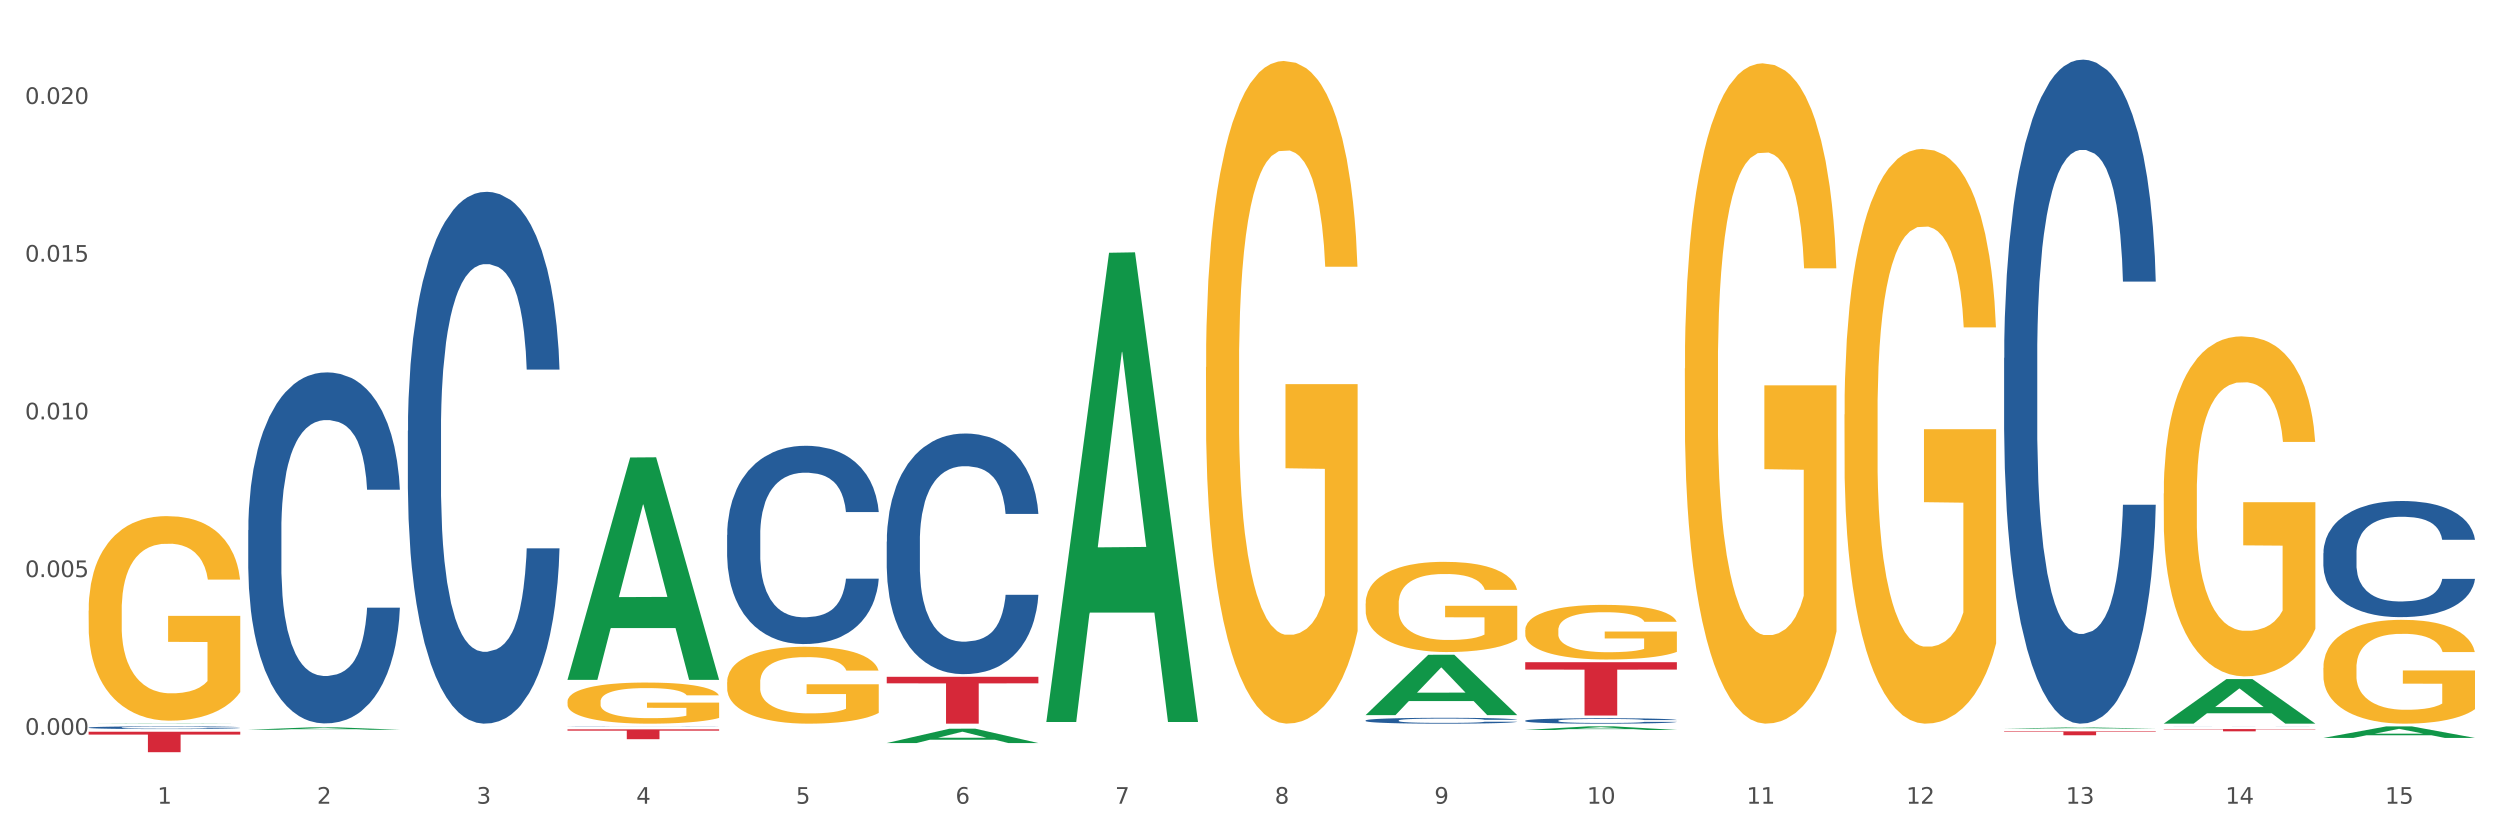 <?xml version="1.0" encoding="utf-8" standalone="no"?>
<!DOCTYPE svg PUBLIC "-//W3C//DTD SVG 1.1//EN"
  "http://www.w3.org/Graphics/SVG/1.1/DTD/svg11.dtd">
<svg xmlns:xlink="http://www.w3.org/1999/xlink" width="1080pt" height="360pt" viewBox="0 0 1080 360" xmlns="http://www.w3.org/2000/svg" version="1.1">
 <rect x="0" y="0" width="1080" height="360" fill="#333333" stroke="none"/>
 <defs>
  <style type="text/css">*{stroke-linejoin: round; stroke-linecap: butt}</style>
 </defs>
 <g id="figure_1">
  <g id="patch_1">
   <path d="M 0 360 
L 1080 360 
L 1080 0 
L 0 0 
z
" style="fill: #ffffff; stroke: #ffffff; stroke-linejoin: miter"/>
  </g>
  <g id="axes_1">
   <g id="matplotlib.axis_1">
    <g id="xtick_1">
     <g id="text_1">
      <!-- 1 -->
      <g style="fill: #4d4d4d" transform="translate(67.984 347.204) scale(0.096 -0.096)">
       <defs>
        <path id="DejaVuSans-31" d="M 794 531 
L 1825 531 
L 1825 4091 
L 703 3866 
L 703 4441 
L 1819 4666 
L 2450 4666 
L 2450 531 
L 3481 531 
L 3481 0 
L 794 0 
L 794 531 
z
" transform="scale(0.016)"/>
       </defs>
       <use xlink:href="#DejaVuSans-31"/>
      </g>
     </g>
    </g>
    <g id="xtick_2">
     <g id="text_2">
      <!-- 2 -->
      <g style="fill: #4d4d4d" transform="translate(136.942 347.204) scale(0.096 -0.096)">
       <defs>
        <path id="DejaVuSans-32" d="M 1228 531 
L 3431 531 
L 3431 0 
L 469 0 
L 469 531 
Q 828 903 1448 1529 
Q 2069 2156 2228 2338 
Q 2531 2678 2651 2914 
Q 2772 3150 2772 3378 
Q 2772 3750 2511 3984 
Q 2250 4219 1831 4219 
Q 1534 4219 1204 4116 
Q 875 4013 500 3803 
L 500 4441 
Q 881 4594 1212 4672 
Q 1544 4750 1819 4750 
Q 2544 4750 2975 4387 
Q 3406 4025 3406 3419 
Q 3406 3131 3298 2873 
Q 3191 2616 2906 2266 
Q 2828 2175 2409 1742 
Q 1991 1309 1228 531 
z
" transform="scale(0.016)"/>
       </defs>
       <use xlink:href="#DejaVuSans-32"/>
      </g>
     </g>
    </g>
    <g id="xtick_3">
     <g id="text_3">
      <!-- 3 -->
      <g style="fill: #4d4d4d" transform="translate(205.899 347.204) scale(0.096 -0.096)">
       <defs>
        <path id="DejaVuSans-33" d="M 2597 2516 
Q 3050 2419 3304 2112 
Q 3559 1806 3559 1356 
Q 3559 666 3084 287 
Q 2609 -91 1734 -91 
Q 1441 -91 1130 -33 
Q 819 25 488 141 
L 488 750 
Q 750 597 1062 519 
Q 1375 441 1716 441 
Q 2309 441 2620 675 
Q 2931 909 2931 1356 
Q 2931 1769 2642 2001 
Q 2353 2234 1838 2234 
L 1294 2234 
L 1294 2753 
L 1863 2753 
Q 2328 2753 2575 2939 
Q 2822 3125 2822 3475 
Q 2822 3834 2567 4026 
Q 2313 4219 1838 4219 
Q 1578 4219 1281 4162 
Q 984 4106 628 3988 
L 628 4550 
Q 988 4650 1302 4700 
Q 1616 4750 1894 4750 
Q 2613 4750 3031 4423 
Q 3450 4097 3450 3541 
Q 3450 3153 3228 2886 
Q 3006 2619 2597 2516 
z
" transform="scale(0.016)"/>
       </defs>
       <use xlink:href="#DejaVuSans-33"/>
      </g>
     </g>
    </g>
    <g id="xtick_4">
     <g id="text_4">
      <!-- 4 -->
      <g style="fill: #4d4d4d" transform="translate(274.857 347.204) scale(0.096 -0.096)">
       <defs>
        <path id="DejaVuSans-34" d="M 2419 4116 
L 825 1625 
L 2419 1625 
L 2419 4116 
z
M 2253 4666 
L 3047 4666 
L 3047 1625 
L 3713 1625 
L 3713 1100 
L 3047 1100 
L 3047 0 
L 2419 0 
L 2419 1100 
L 313 1100 
L 313 1709 
L 2253 4666 
z
" transform="scale(0.016)"/>
       </defs>
       <use xlink:href="#DejaVuSans-34"/>
      </g>
     </g>
    </g>
    <g id="xtick_5">
     <g id="text_5">
      <!-- 5 -->
      <g style="fill: #4d4d4d" transform="translate(343.815 347.204) scale(0.096 -0.096)">
       <defs>
        <path id="DejaVuSans-35" d="M 691 4666 
L 3169 4666 
L 3169 4134 
L 1269 4134 
L 1269 2991 
Q 1406 3038 1543 3061 
Q 1681 3084 1819 3084 
Q 2600 3084 3056 2656 
Q 3513 2228 3513 1497 
Q 3513 744 3044 326 
Q 2575 -91 1722 -91 
Q 1428 -91 1123 -41 
Q 819 9 494 109 
L 494 744 
Q 775 591 1075 516 
Q 1375 441 1709 441 
Q 2250 441 2565 725 
Q 2881 1009 2881 1497 
Q 2881 1984 2565 2268 
Q 2250 2553 1709 2553 
Q 1456 2553 1204 2497 
Q 953 2441 691 2322 
L 691 4666 
z
" transform="scale(0.016)"/>
       </defs>
       <use xlink:href="#DejaVuSans-35"/>
      </g>
     </g>
    </g>
    <g id="xtick_6">
     <g id="text_6">
      <!-- 6 -->
      <g style="fill: #4d4d4d" transform="translate(412.772 347.204) scale(0.096 -0.096)">
       <defs>
        <path id="DejaVuSans-36" d="M 2113 2584 
Q 1688 2584 1439 2293 
Q 1191 2003 1191 1497 
Q 1191 994 1439 701 
Q 1688 409 2113 409 
Q 2538 409 2786 701 
Q 3034 994 3034 1497 
Q 3034 2003 2786 2293 
Q 2538 2584 2113 2584 
z
M 3366 4563 
L 3366 3988 
Q 3128 4100 2886 4159 
Q 2644 4219 2406 4219 
Q 1781 4219 1451 3797 
Q 1122 3375 1075 2522 
Q 1259 2794 1537 2939 
Q 1816 3084 2150 3084 
Q 2853 3084 3261 2657 
Q 3669 2231 3669 1497 
Q 3669 778 3244 343 
Q 2819 -91 2113 -91 
Q 1303 -91 875 529 
Q 447 1150 447 2328 
Q 447 3434 972 4092 
Q 1497 4750 2381 4750 
Q 2619 4750 2861 4703 
Q 3103 4656 3366 4563 
z
" transform="scale(0.016)"/>
       </defs>
       <use xlink:href="#DejaVuSans-36"/>
      </g>
     </g>
    </g>
    <g id="xtick_7">
     <g id="text_7">
      <!-- 7 -->
      <g style="fill: #4d4d4d" transform="translate(481.73 347.204) scale(0.096 -0.096)">
       <defs>
        <path id="DejaVuSans-37" d="M 525 4666 
L 3525 4666 
L 3525 4397 
L 1831 0 
L 1172 0 
L 2766 4134 
L 525 4134 
L 525 4666 
z
" transform="scale(0.016)"/>
       </defs>
       <use xlink:href="#DejaVuSans-37"/>
      </g>
     </g>
    </g>
    <g id="xtick_8">
     <g id="text_8">
      <!-- 8 -->
      <g style="fill: #4d4d4d" transform="translate(550.688 347.204) scale(0.096 -0.096)">
       <defs>
        <path id="DejaVuSans-38" d="M 2034 2216 
Q 1584 2216 1326 1975 
Q 1069 1734 1069 1313 
Q 1069 891 1326 650 
Q 1584 409 2034 409 
Q 2484 409 2743 651 
Q 3003 894 3003 1313 
Q 3003 1734 2745 1975 
Q 2488 2216 2034 2216 
z
M 1403 2484 
Q 997 2584 770 2862 
Q 544 3141 544 3541 
Q 544 4100 942 4425 
Q 1341 4750 2034 4750 
Q 2731 4750 3128 4425 
Q 3525 4100 3525 3541 
Q 3525 3141 3298 2862 
Q 3072 2584 2669 2484 
Q 3125 2378 3379 2068 
Q 3634 1759 3634 1313 
Q 3634 634 3220 271 
Q 2806 -91 2034 -91 
Q 1263 -91 848 271 
Q 434 634 434 1313 
Q 434 1759 690 2068 
Q 947 2378 1403 2484 
z
M 1172 3481 
Q 1172 3119 1398 2916 
Q 1625 2713 2034 2713 
Q 2441 2713 2670 2916 
Q 2900 3119 2900 3481 
Q 2900 3844 2670 4047 
Q 2441 4250 2034 4250 
Q 1625 4250 1398 4047 
Q 1172 3844 1172 3481 
z
" transform="scale(0.016)"/>
       </defs>
       <use xlink:href="#DejaVuSans-38"/>
      </g>
     </g>
    </g>
    <g id="xtick_9">
     <g id="text_9">
      <!-- 9 -->
      <g style="fill: #4d4d4d" transform="translate(619.645 347.204) scale(0.096 -0.096)">
       <defs>
        <path id="DejaVuSans-39" d="M 703 97 
L 703 672 
Q 941 559 1184 500 
Q 1428 441 1663 441 
Q 2288 441 2617 861 
Q 2947 1281 2994 2138 
Q 2813 1869 2534 1725 
Q 2256 1581 1919 1581 
Q 1219 1581 811 2004 
Q 403 2428 403 3163 
Q 403 3881 828 4315 
Q 1253 4750 1959 4750 
Q 2769 4750 3195 4129 
Q 3622 3509 3622 2328 
Q 3622 1225 3098 567 
Q 2575 -91 1691 -91 
Q 1453 -91 1209 -44 
Q 966 3 703 97 
z
M 1959 2075 
Q 2384 2075 2632 2365 
Q 2881 2656 2881 3163 
Q 2881 3666 2632 3958 
Q 2384 4250 1959 4250 
Q 1534 4250 1286 3958 
Q 1038 3666 1038 3163 
Q 1038 2656 1286 2365 
Q 1534 2075 1959 2075 
z
" transform="scale(0.016)"/>
       </defs>
       <use xlink:href="#DejaVuSans-39"/>
      </g>
     </g>
    </g>
    <g id="xtick_10">
     <g id="text_10">
      <!-- 10 -->
      <g style="fill: #4d4d4d" transform="translate(685.549 347.204) scale(0.096 -0.096)">
       <defs>
        <path id="DejaVuSans-30" d="M 2034 4250 
Q 1547 4250 1301 3770 
Q 1056 3291 1056 2328 
Q 1056 1369 1301 889 
Q 1547 409 2034 409 
Q 2525 409 2770 889 
Q 3016 1369 3016 2328 
Q 3016 3291 2770 3770 
Q 2525 4250 2034 4250 
z
M 2034 4750 
Q 2819 4750 3233 4129 
Q 3647 3509 3647 2328 
Q 3647 1150 3233 529 
Q 2819 -91 2034 -91 
Q 1250 -91 836 529 
Q 422 1150 422 2328 
Q 422 3509 836 4129 
Q 1250 4750 2034 4750 
z
" transform="scale(0.016)"/>
       </defs>
       <use xlink:href="#DejaVuSans-31"/>
       <use xlink:href="#DejaVuSans-30" transform="translate(63.623 0)"/>
      </g>
     </g>
    </g>
    <g id="xtick_11">
     <g id="text_11">
      <!-- 11 -->
      <g style="fill: #4d4d4d" transform="translate(754.506 347.204) scale(0.096 -0.096)">
       <use xlink:href="#DejaVuSans-31"/>
       <use xlink:href="#DejaVuSans-31" transform="translate(63.623 0)"/>
      </g>
     </g>
    </g>
    <g id="xtick_12">
     <g id="text_12">
      <!-- 12 -->
      <g style="fill: #4d4d4d" transform="translate(823.464 347.204) scale(0.096 -0.096)">
       <use xlink:href="#DejaVuSans-31"/>
       <use xlink:href="#DejaVuSans-32" transform="translate(63.623 0)"/>
      </g>
     </g>
    </g>
    <g id="xtick_13">
     <g id="text_13">
      <!-- 13 -->
      <g style="fill: #4d4d4d" transform="translate(892.422 347.204) scale(0.096 -0.096)">
       <use xlink:href="#DejaVuSans-31"/>
       <use xlink:href="#DejaVuSans-33" transform="translate(63.623 0)"/>
      </g>
     </g>
    </g>
    <g id="xtick_14">
     <g id="text_14">
      <!-- 14 -->
      <g style="fill: #4d4d4d" transform="translate(961.379 347.204) scale(0.096 -0.096)">
       <use xlink:href="#DejaVuSans-31"/>
       <use xlink:href="#DejaVuSans-34" transform="translate(63.623 0)"/>
      </g>
     </g>
    </g>
    <g id="xtick_15">
     <g id="text_15">
      <!-- 15 -->
      <g style="fill: #4d4d4d" transform="translate(1030.337 347.204) scale(0.096 -0.096)">
       <use xlink:href="#DejaVuSans-31"/>
       <use xlink:href="#DejaVuSans-35" transform="translate(63.623 0)"/>
      </g>
     </g>
    </g>
    <g id="xtick_16"/>
    <g id="xtick_17"/>
    <g id="xtick_18"/>
    <g id="xtick_19"/>
    <g id="xtick_20"/>
    <g id="xtick_21"/>
    <g id="xtick_22"/>
    <g id="xtick_23"/>
    <g id="xtick_24"/>
    <g id="xtick_25"/>
    <g id="xtick_26"/>
    <g id="xtick_27"/>
    <g id="xtick_28"/>
    <g id="xtick_29"/>
   </g>
   <g id="matplotlib.axis_2">
    <g id="ytick_1">
     <g id="text_16">
      <!-- 0.000 -->
      <g style="fill: #4d4d4d" transform="translate(10.8 317.43) scale(0.096 -0.096)">
       <defs>
        <path id="DejaVuSans-2e" d="M 684 794 
L 1344 794 
L 1344 0 
L 684 0 
L 684 794 
z
" transform="scale(0.016)"/>
       </defs>
       <use xlink:href="#DejaVuSans-30"/>
       <use xlink:href="#DejaVuSans-2e" transform="translate(63.623 0)"/>
       <use xlink:href="#DejaVuSans-30" transform="translate(95.41 0)"/>
       <use xlink:href="#DejaVuSans-30" transform="translate(159.033 0)"/>
       <use xlink:href="#DejaVuSans-30" transform="translate(222.656 0)"/>
      </g>
     </g>
    </g>
    <g id="ytick_2">
     <g id="text_17">
      <!-- 0.005 -->
      <g style="fill: #4d4d4d" transform="translate(10.8 249.298) scale(0.096 -0.096)">
       <use xlink:href="#DejaVuSans-30"/>
       <use xlink:href="#DejaVuSans-2e" transform="translate(63.623 0)"/>
       <use xlink:href="#DejaVuSans-30" transform="translate(95.41 0)"/>
       <use xlink:href="#DejaVuSans-30" transform="translate(159.033 0)"/>
       <use xlink:href="#DejaVuSans-35" transform="translate(222.656 0)"/>
      </g>
     </g>
    </g>
    <g id="ytick_3">
     <g id="text_18">
      <!-- 0.010 -->
      <g style="fill: #4d4d4d" transform="translate(10.8 181.167) scale(0.096 -0.096)">
       <use xlink:href="#DejaVuSans-30"/>
       <use xlink:href="#DejaVuSans-2e" transform="translate(63.623 0)"/>
       <use xlink:href="#DejaVuSans-30" transform="translate(95.41 0)"/>
       <use xlink:href="#DejaVuSans-31" transform="translate(159.033 0)"/>
       <use xlink:href="#DejaVuSans-30" transform="translate(222.656 0)"/>
      </g>
     </g>
    </g>
    <g id="ytick_4">
     <g id="text_19">
      <!-- 0.015 -->
      <g style="fill: #4d4d4d" transform="translate(10.8 113.035) scale(0.096 -0.096)">
       <use xlink:href="#DejaVuSans-30"/>
       <use xlink:href="#DejaVuSans-2e" transform="translate(63.623 0)"/>
       <use xlink:href="#DejaVuSans-30" transform="translate(95.41 0)"/>
       <use xlink:href="#DejaVuSans-31" transform="translate(159.033 0)"/>
       <use xlink:href="#DejaVuSans-35" transform="translate(222.656 0)"/>
      </g>
     </g>
    </g>
    <g id="ytick_5">
     <g id="text_20">
      <!-- 0.020 -->
      <g style="fill: #4d4d4d" transform="translate(10.8 44.904) scale(0.096 -0.096)">
       <use xlink:href="#DejaVuSans-30"/>
       <use xlink:href="#DejaVuSans-2e" transform="translate(63.623 0)"/>
       <use xlink:href="#DejaVuSans-30" transform="translate(95.41 0)"/>
       <use xlink:href="#DejaVuSans-32" transform="translate(159.033 0)"/>
       <use xlink:href="#DejaVuSans-30" transform="translate(222.656 0)"/>
      </g>
     </g>
    </g>
    <g id="ytick_6"/>
    <g id="ytick_7"/>
    <g id="ytick_8"/>
    <g id="ytick_9"/>
   </g>
   <g id="PolyCollection_1">
    <path d="M 38.283 312.63 
L 38.351 312.63 
L 65.365 312.495 
L 76.576 312.495 
L 103.793 312.63 
L 90.826 312.63 
L 84.95 312.599 
L 57.058 312.599 
L 56.855 312.599 
L 51.182 312.63 
L 38.283 312.63 
L 38.283 312.63 
L 60.57 312.58 
L 81.438 312.58 
L 71.105 312.524 
L 70.97 312.523 
L 70.835 312.524 
L 60.502 312.58 
L 60.57 312.58 
L 38.283 312.63 
z
" clip-path="url(#p558338bc99)" style="fill: #109648"/>
    <path d="M 865.775 154.655 
L 865.852 154.393 
L 865.852 147.057 
L 866.085 137.102 
L 866.936 118.763 
L 868.021 104.878 
L 869.879 88.635 
L 870.886 81.824 
L 872.202 74.226 
L 874.912 61.913 
L 878.01 51.434 
L 880.178 45.67 
L 881.804 42.002 
L 885.443 35.453 
L 887.534 32.571 
L 889.702 30.213 
L 891.561 28.641 
L 894.658 26.807 
L 897.136 26.021 
L 900.001 25.759 
L 902.402 26.021 
L 905.576 27.069 
L 910.222 30.213 
L 912.003 32.047 
L 914.404 35.191 
L 916.882 39.383 
L 918.895 43.574 
L 921.218 49.6 
L 923.619 57.459 
L 925.942 67.415 
L 927.568 76.584 
L 928.884 86.277 
L 930.046 98.067 
L 930.898 110.904 
L 931.285 121.645 
L 917.114 121.645 
L 916.727 111.952 
L 915.953 101.472 
L 915.178 94.399 
L 914.326 88.635 
L 913.01 82.086 
L 911.849 77.894 
L 909.913 72.916 
L 908.132 69.773 
L 906.66 67.939 
L 904.879 66.367 
L 901.085 64.795 
L 898.375 64.795 
L 896.671 65.319 
L 894.581 66.629 
L 892.8 68.463 
L 890.709 71.606 
L 889.083 75.012 
L 887.457 79.466 
L 886.527 82.61 
L 885.134 88.373 
L 884.204 93.089 
L 882.965 101.21 
L 882.269 106.974 
L 881.03 121.907 
L 880.488 132.91 
L 880.255 140.508 
L 880.1 148.891 
L 880.1 189.76 
L 880.565 208.099 
L 880.952 215.959 
L 881.572 224.866 
L 882.733 236.393 
L 884.437 247.659 
L 886.218 255.78 
L 887.689 260.758 
L 889.083 264.425 
L 890.477 267.307 
L 892.18 269.927 
L 893.574 271.499 
L 895.665 273.071 
L 898.143 273.857 
L 900.078 273.857 
L 904.028 272.547 
L 905.809 271.237 
L 907.512 269.403 
L 909.371 266.521 
L 910.842 263.378 
L 911.694 261.02 
L 913.088 256.042 
L 914.172 250.802 
L 915.101 244.777 
L 915.72 239.537 
L 916.417 231.678 
L 916.959 222.77 
L 917.114 218.055 
L 931.285 218.055 
L 930.975 227.486 
L 930.433 236.655 
L 929.349 248.968 
L 928.497 256.042 
L 927.181 264.687 
L 925.787 272.023 
L 923.851 280.144 
L 922.07 286.17 
L 920.212 291.41 
L 918.198 296.125 
L 914.559 302.675 
L 913.242 304.509 
L 910.455 307.653 
L 908.287 309.486 
L 905.112 311.32 
L 901.859 312.368 
L 898.452 312.63 
L 895.432 312.106 
L 892.103 310.534 
L 890.012 308.962 
L 887.689 306.605 
L 884.979 302.937 
L 882.423 298.483 
L 880.023 293.244 
L 877.777 287.218 
L 875.687 280.406 
L 872.976 269.141 
L 870.963 258.138 
L 869.492 247.921 
L 868.485 239.275 
L 867.478 228.272 
L 866.936 220.674 
L 866.085 202.336 
L 865.775 185.307 
L 865.775 154.655 
z
" clip-path="url(#p558338bc99)" style="fill: #255c99"/>
    <path d="M 658.902 311.331 
L 658.979 311.329 
L 658.979 311.268 
L 659.212 311.187 
L 660.063 311.036 
L 661.148 310.921 
L 663.006 310.788 
L 664.013 310.732 
L 665.329 310.669 
L 668.039 310.568 
L 671.137 310.482 
L 673.305 310.435 
L 674.931 310.404 
L 678.57 310.35 
L 680.661 310.327 
L 682.829 310.307 
L 684.688 310.294 
L 687.785 310.279 
L 690.263 310.273 
L 693.128 310.271 
L 695.529 310.273 
L 698.703 310.282 
L 703.349 310.307 
L 705.13 310.322 
L 707.531 310.348 
L 710.009 310.383 
L 712.022 310.417 
L 714.345 310.467 
L 716.746 310.531 
L 719.069 310.613 
L 720.695 310.689 
L 722.011 310.769 
L 723.173 310.865 
L 724.025 310.971 
L 724.412 311.059 
L 710.241 311.059 
L 709.854 310.98 
L 709.08 310.893 
L 708.305 310.835 
L 707.454 310.788 
L 706.137 310.734 
L 704.976 310.7 
L 703.04 310.659 
L 701.259 310.633 
L 699.787 310.618 
L 698.006 310.605 
L 694.212 310.592 
L 691.502 310.592 
L 689.798 310.596 
L 687.708 310.607 
L 685.927 310.622 
L 683.836 310.648 
L 682.21 310.676 
L 680.584 310.712 
L 679.654 310.738 
L 678.261 310.786 
L 677.331 310.825 
L 676.092 310.891 
L 675.396 310.939 
L 674.157 311.062 
L 673.615 311.152 
L 673.382 311.215 
L 673.227 311.283 
L 673.227 311.62 
L 673.692 311.77 
L 674.079 311.835 
L 674.699 311.908 
L 675.86 312.003 
L 677.564 312.096 
L 679.345 312.163 
L 680.816 312.204 
L 682.21 312.234 
L 683.604 312.257 
L 685.307 312.279 
L 686.701 312.292 
L 688.792 312.305 
L 691.27 312.311 
L 693.206 312.311 
L 697.155 312.301 
L 698.936 312.29 
L 700.639 312.275 
L 702.498 312.251 
L 703.969 312.225 
L 704.821 312.206 
L 706.215 312.165 
L 707.299 312.122 
L 708.228 312.072 
L 708.847 312.029 
L 709.544 311.964 
L 710.086 311.891 
L 710.241 311.852 
L 724.412 311.852 
L 724.102 311.93 
L 723.56 312.005 
L 722.476 312.107 
L 721.624 312.165 
L 720.308 312.236 
L 718.914 312.296 
L 716.978 312.363 
L 715.197 312.413 
L 713.339 312.456 
L 711.325 312.494 
L 707.686 312.548 
L 706.369 312.563 
L 703.582 312.589 
L 701.414 312.604 
L 698.239 312.619 
L 694.987 312.628 
L 691.579 312.63 
L 688.559 312.626 
L 685.23 312.613 
L 683.139 312.6 
L 680.816 312.581 
L 678.106 312.55 
L 675.55 312.514 
L 673.15 312.471 
L 670.904 312.421 
L 668.814 312.365 
L 666.103 312.273 
L 664.09 312.182 
L 662.619 312.098 
L 661.612 312.027 
L 660.605 311.936 
L 660.063 311.874 
L 659.212 311.723 
L 658.902 311.583 
L 658.902 311.331 
z
" clip-path="url(#p558338bc99)" style="fill: #255c99"/>
    <path d="M 383.071 233.986 
L 383.149 233.891 
L 383.149 231.233 
L 383.381 227.625 
L 384.233 220.979 
L 385.317 215.946 
L 387.175 210.06 
L 388.182 207.591 
L 389.498 204.838 
L 392.209 200.375 
L 395.306 196.577 
L 397.474 194.488 
L 399.1 193.159 
L 402.74 190.785 
L 404.83 189.741 
L 406.999 188.887 
L 408.857 188.317 
L 411.954 187.652 
L 414.432 187.367 
L 417.297 187.272 
L 419.698 187.367 
L 422.873 187.747 
L 427.519 188.887 
L 429.3 189.551 
L 431.7 190.691 
L 434.178 192.21 
L 436.192 193.729 
L 438.515 195.913 
L 440.915 198.761 
L 443.238 202.369 
L 444.864 205.692 
L 446.181 209.205 
L 447.342 213.478 
L 448.194 218.13 
L 448.581 222.023 
L 434.411 222.023 
L 434.023 218.51 
L 433.249 214.712 
L 432.475 212.149 
L 431.623 210.06 
L 430.306 207.686 
L 429.145 206.167 
L 427.209 204.363 
L 425.428 203.224 
L 423.957 202.559 
L 422.176 201.989 
L 418.382 201.42 
L 415.671 201.42 
L 413.968 201.609 
L 411.877 202.084 
L 410.096 202.749 
L 408.005 203.888 
L 406.379 205.122 
L 404.753 206.737 
L 403.824 207.876 
L 402.43 209.965 
L 401.501 211.674 
L 400.262 214.617 
L 399.565 216.706 
L 398.326 222.118 
L 397.784 226.106 
L 397.552 228.859 
L 397.397 231.898 
L 397.397 246.709 
L 397.861 253.356 
L 398.248 256.204 
L 398.868 259.432 
L 400.029 263.61 
L 401.733 267.693 
L 403.514 270.636 
L 404.985 272.44 
L 406.379 273.769 
L 407.773 274.814 
L 409.477 275.763 
L 410.87 276.333 
L 412.961 276.902 
L 415.439 277.187 
L 417.375 277.187 
L 421.324 276.713 
L 423.105 276.238 
L 424.809 275.573 
L 426.667 274.529 
L 428.138 273.389 
L 428.99 272.535 
L 430.384 270.731 
L 431.468 268.832 
L 432.397 266.648 
L 433.017 264.749 
L 433.714 261.901 
L 434.256 258.673 
L 434.411 256.964 
L 448.581 256.964 
L 448.271 260.382 
L 447.729 263.705 
L 446.645 268.167 
L 445.793 270.731 
L 444.477 273.864 
L 443.083 276.523 
L 441.147 279.466 
L 439.366 281.65 
L 437.508 283.549 
L 435.495 285.258 
L 431.855 287.631 
L 430.539 288.296 
L 427.751 289.435 
L 425.583 290.1 
L 422.408 290.765 
L 419.156 291.144 
L 415.749 291.239 
L 412.729 291.05 
L 409.399 290.48 
L 407.308 289.91 
L 404.985 289.056 
L 402.275 287.726 
L 399.72 286.112 
L 397.319 284.213 
L 395.074 282.03 
L 392.983 279.561 
L 390.273 275.478 
L 388.259 271.49 
L 386.788 267.787 
L 385.782 264.654 
L 384.775 260.666 
L 384.233 257.913 
L 383.381 251.267 
L 383.071 245.095 
L 383.071 233.986 
z
" clip-path="url(#p558338bc99)" style="fill: #255c99"/>
    <path d="M 314.114 231.064 
L 314.191 230.985 
L 314.191 228.795 
L 314.423 225.822 
L 315.275 220.345 
L 316.359 216.199 
L 318.218 211.348 
L 319.224 209.314 
L 320.541 207.045 
L 323.251 203.368 
L 326.348 200.239 
L 328.516 198.518 
L 330.143 197.422 
L 333.782 195.467 
L 335.873 194.606 
L 338.041 193.902 
L 339.899 193.432 
L 342.997 192.885 
L 345.475 192.65 
L 348.34 192.572 
L 350.74 192.65 
L 353.915 192.963 
L 358.561 193.902 
L 360.342 194.449 
L 362.743 195.388 
L 365.221 196.64 
L 367.234 197.892 
L 369.557 199.691 
L 371.957 202.038 
L 374.28 205.011 
L 375.907 207.749 
L 377.223 210.644 
L 378.384 214.165 
L 379.236 217.998 
L 379.623 221.206 
L 365.453 221.206 
L 365.066 218.311 
L 364.291 215.182 
L 363.517 213.069 
L 362.665 211.348 
L 361.349 209.392 
L 360.187 208.141 
L 358.251 206.654 
L 356.47 205.715 
L 354.999 205.168 
L 353.218 204.698 
L 349.424 204.229 
L 346.714 204.229 
L 345.01 204.385 
L 342.919 204.777 
L 341.138 205.324 
L 339.048 206.263 
L 337.421 207.28 
L 335.795 208.61 
L 334.866 209.549 
L 333.472 211.27 
L 332.543 212.678 
L 331.304 215.104 
L 330.607 216.825 
L 329.368 221.284 
L 328.826 224.57 
L 328.594 226.839 
L 328.439 229.342 
L 328.439 241.547 
L 328.904 247.024 
L 329.291 249.371 
L 329.91 252.031 
L 331.072 255.473 
L 332.775 258.837 
L 334.556 261.262 
L 336.028 262.749 
L 337.421 263.844 
L 338.815 264.705 
L 340.519 265.487 
L 341.913 265.956 
L 344.003 266.426 
L 346.481 266.661 
L 348.417 266.661 
L 352.366 266.269 
L 354.147 265.878 
L 355.851 265.331 
L 357.709 264.47 
L 359.181 263.531 
L 360.032 262.827 
L 361.426 261.341 
L 362.51 259.776 
L 363.44 257.976 
L 364.059 256.412 
L 364.756 254.065 
L 365.298 251.405 
L 365.453 249.996 
L 379.623 249.996 
L 379.314 252.813 
L 378.772 255.551 
L 377.688 259.228 
L 376.836 261.341 
L 375.519 263.922 
L 374.126 266.113 
L 372.19 268.538 
L 370.409 270.338 
L 368.55 271.902 
L 366.537 273.311 
L 362.898 275.266 
L 361.581 275.814 
L 358.793 276.753 
L 356.625 277.301 
L 353.45 277.848 
L 350.198 278.161 
L 346.791 278.239 
L 343.771 278.083 
L 340.441 277.614 
L 338.351 277.144 
L 336.028 276.44 
L 333.317 275.345 
L 330.762 274.015 
L 328.362 272.45 
L 326.116 270.651 
L 324.025 268.616 
L 321.315 265.252 
L 319.302 261.966 
L 317.831 258.915 
L 316.824 256.334 
L 315.817 253.048 
L 315.275 250.779 
L 314.423 245.302 
L 314.114 240.217 
L 314.114 231.064 
z
" clip-path="url(#p558338bc99)" style="fill: #255c99"/>
    <path d="M 245.156 313.838 
L 245.233 313.838 
L 245.233 313.835 
L 245.466 313.83 
L 246.317 313.822 
L 247.402 313.816 
L 249.26 313.809 
L 250.267 313.807 
L 251.583 313.803 
L 254.293 313.798 
L 257.391 313.793 
L 259.559 313.791 
L 261.185 313.789 
L 264.824 313.786 
L 266.915 313.785 
L 269.083 313.784 
L 270.942 313.784 
L 274.039 313.783 
L 276.517 313.782 
L 279.382 313.782 
L 281.783 313.782 
L 284.957 313.783 
L 289.604 313.784 
L 291.385 313.785 
L 293.785 313.786 
L 296.263 313.788 
L 298.276 313.79 
L 300.599 313.793 
L 303 313.796 
L 305.323 313.8 
L 306.949 313.804 
L 308.265 313.808 
L 309.427 313.814 
L 310.279 313.819 
L 310.666 313.824 
L 296.495 313.824 
L 296.108 313.82 
L 295.334 313.815 
L 294.559 313.812 
L 293.708 313.809 
L 292.391 313.807 
L 291.23 313.805 
L 289.294 313.803 
L 287.513 313.801 
L 286.042 313.801 
L 284.261 313.8 
L 280.466 313.799 
L 277.756 313.799 
L 276.052 313.799 
L 273.962 313.8 
L 272.181 313.801 
L 270.09 313.802 
L 268.464 313.804 
L 266.838 313.805 
L 265.908 313.807 
L 264.515 313.809 
L 263.585 313.811 
L 262.346 313.815 
L 261.65 313.817 
L 260.411 313.824 
L 259.869 313.829 
L 259.636 313.832 
L 259.481 313.835 
L 259.481 313.853 
L 259.946 313.861 
L 260.333 313.864 
L 260.953 313.868 
L 262.114 313.873 
L 263.818 313.878 
L 265.599 313.882 
L 267.07 313.884 
L 268.464 313.885 
L 269.858 313.887 
L 271.561 313.888 
L 272.955 313.888 
L 275.046 313.889 
L 277.524 313.889 
L 279.46 313.889 
L 283.409 313.889 
L 285.19 313.888 
L 286.893 313.888 
L 288.752 313.886 
L 290.223 313.885 
L 291.075 313.884 
L 292.469 313.882 
L 293.553 313.879 
L 294.482 313.877 
L 295.101 313.875 
L 295.798 313.871 
L 296.34 313.867 
L 296.495 313.865 
L 310.666 313.865 
L 310.356 313.869 
L 309.814 313.873 
L 308.73 313.879 
L 307.878 313.882 
L 306.562 313.885 
L 305.168 313.889 
L 303.232 313.892 
L 301.451 313.895 
L 299.593 313.897 
L 297.579 313.899 
L 293.94 313.902 
L 292.623 313.903 
L 289.836 313.904 
L 287.668 313.905 
L 284.493 313.906 
L 281.241 313.906 
L 277.833 313.906 
L 274.813 313.906 
L 271.484 313.905 
L 269.393 313.905 
L 267.07 313.904 
L 264.36 313.902 
L 261.804 313.9 
L 259.404 313.898 
L 257.158 313.895 
L 255.068 313.892 
L 252.357 313.887 
L 250.344 313.883 
L 248.873 313.878 
L 247.866 313.875 
L 246.86 313.87 
L 246.317 313.866 
L 245.466 313.859 
L 245.156 313.851 
L 245.156 313.838 
z
" clip-path="url(#p558338bc99)" style="fill: #255c99"/>
    <path d="M 176.198 186.096 
L 176.276 185.887 
L 176.276 180.011 
L 176.508 172.038 
L 177.36 157.35 
L 178.444 146.23 
L 180.302 133.22 
L 181.309 127.765 
L 182.625 121.68 
L 185.336 111.818 
L 188.433 103.425 
L 190.601 98.809 
L 192.227 95.871 
L 195.867 90.626 
L 197.957 88.318 
L 200.126 86.429 
L 201.984 85.17 
L 205.081 83.702 
L 207.559 83.072 
L 210.424 82.862 
L 212.825 83.072 
L 216 83.911 
L 220.646 86.429 
L 222.427 87.898 
L 224.827 90.416 
L 227.305 93.773 
L 229.319 97.13 
L 231.642 101.956 
L 234.042 108.251 
L 236.365 116.224 
L 237.991 123.568 
L 239.308 131.332 
L 240.469 140.774 
L 241.321 151.056 
L 241.708 159.658 
L 227.538 159.658 
L 227.15 151.895 
L 226.376 143.502 
L 225.602 137.837 
L 224.75 133.22 
L 223.433 127.975 
L 222.272 124.618 
L 220.336 120.631 
L 218.555 118.113 
L 217.084 116.644 
L 215.303 115.385 
L 211.509 114.126 
L 208.798 114.126 
L 207.095 114.546 
L 205.004 115.595 
L 203.223 117.064 
L 201.132 119.582 
L 199.506 122.309 
L 197.88 125.876 
L 196.951 128.394 
L 195.557 133.011 
L 194.628 136.787 
L 193.389 143.292 
L 192.692 147.908 
L 191.453 159.868 
L 190.911 168.681 
L 190.679 174.766 
L 190.524 181.48 
L 190.524 214.213 
L 190.988 228.901 
L 191.376 235.196 
L 191.995 242.33 
L 193.157 251.562 
L 194.86 260.584 
L 196.641 267.089 
L 198.112 271.076 
L 199.506 274.013 
L 200.9 276.321 
L 202.604 278.42 
L 203.997 279.679 
L 206.088 280.938 
L 208.566 281.567 
L 210.502 281.567 
L 214.451 280.518 
L 216.232 279.469 
L 217.936 278 
L 219.794 275.692 
L 221.265 273.174 
L 222.117 271.286 
L 223.511 267.299 
L 224.595 263.102 
L 225.524 258.276 
L 226.144 254.08 
L 226.841 247.785 
L 227.383 240.651 
L 227.538 236.874 
L 241.708 236.874 
L 241.398 244.428 
L 240.856 251.772 
L 239.772 261.634 
L 238.92 267.299 
L 237.604 274.223 
L 236.21 280.098 
L 234.274 286.603 
L 232.493 291.429 
L 230.635 295.625 
L 228.622 299.402 
L 224.982 304.648 
L 223.666 306.117 
L 220.878 308.635 
L 218.71 310.103 
L 215.535 311.572 
L 212.283 312.411 
L 208.876 312.621 
L 205.856 312.202 
L 202.526 310.943 
L 200.435 309.684 
L 198.112 307.795 
L 195.402 304.858 
L 192.847 301.291 
L 190.446 297.094 
L 188.201 292.268 
L 186.11 286.813 
L 183.4 277.79 
L 181.386 268.978 
L 179.915 260.794 
L 178.909 253.87 
L 177.902 245.057 
L 177.36 238.972 
L 176.508 224.285 
L 176.198 210.646 
L 176.198 186.096 
z
" clip-path="url(#p558338bc99)" style="fill: #255c99"/>
    <path d="M 107.241 229.009 
L 107.318 228.87 
L 107.318 224.992 
L 107.55 219.73 
L 108.402 210.035 
L 109.486 202.695 
L 111.345 194.109 
L 112.351 190.508 
L 113.668 186.492 
L 116.378 179.982 
L 119.475 174.443 
L 121.644 171.396 
L 123.27 169.457 
L 126.909 165.995 
L 129 164.471 
L 131.168 163.225 
L 133.026 162.394 
L 136.124 161.424 
L 138.602 161.009 
L 141.467 160.871 
L 143.867 161.009 
L 147.042 161.563 
L 151.688 163.225 
L 153.469 164.194 
L 155.87 165.856 
L 158.348 168.072 
L 160.361 170.288 
L 162.684 173.473 
L 165.084 177.628 
L 167.407 182.891 
L 169.034 187.738 
L 170.35 192.862 
L 171.511 199.094 
L 172.363 205.88 
L 172.75 211.559 
L 158.58 211.559 
L 158.193 206.434 
L 157.418 200.895 
L 156.644 197.155 
L 155.792 194.109 
L 154.476 190.646 
L 153.314 188.43 
L 151.378 185.799 
L 149.597 184.137 
L 148.126 183.168 
L 146.345 182.337 
L 142.551 181.506 
L 139.841 181.506 
L 138.137 181.783 
L 136.046 182.475 
L 134.265 183.445 
L 132.175 185.107 
L 130.549 186.907 
L 128.922 189.261 
L 127.993 190.923 
L 126.599 193.97 
L 125.67 196.463 
L 124.431 200.756 
L 123.734 203.803 
L 122.495 211.697 
L 121.953 217.514 
L 121.721 221.53 
L 121.566 225.962 
L 121.566 247.566 
L 122.031 257.261 
L 122.418 261.416 
L 123.037 266.124 
L 124.199 272.218 
L 125.902 278.173 
L 127.683 282.466 
L 129.155 285.098 
L 130.549 287.037 
L 131.942 288.56 
L 133.646 289.945 
L 135.04 290.776 
L 137.13 291.607 
L 139.608 292.022 
L 141.544 292.022 
L 145.493 291.33 
L 147.274 290.637 
L 148.978 289.668 
L 150.836 288.145 
L 152.308 286.483 
L 153.159 285.236 
L 154.553 282.605 
L 155.637 279.835 
L 156.567 276.65 
L 157.186 273.88 
L 157.883 269.725 
L 158.425 265.016 
L 158.58 262.524 
L 172.75 262.524 
L 172.441 267.509 
L 171.899 272.356 
L 170.815 278.866 
L 169.963 282.605 
L 168.646 287.175 
L 167.253 291.053 
L 165.317 295.346 
L 163.536 298.531 
L 161.677 301.301 
L 159.664 303.794 
L 156.025 307.256 
L 154.708 308.226 
L 151.92 309.888 
L 149.752 310.857 
L 146.577 311.827 
L 143.325 312.381 
L 139.918 312.519 
L 136.898 312.242 
L 133.568 311.411 
L 131.478 310.58 
L 129.155 309.334 
L 126.444 307.395 
L 123.889 305.041 
L 121.489 302.271 
L 119.243 299.085 
L 117.152 295.485 
L 114.442 289.529 
L 112.429 283.713 
L 110.958 278.312 
L 109.951 273.741 
L 108.944 267.925 
L 108.402 263.908 
L 107.55 254.214 
L 107.241 245.212 
L 107.241 229.009 
z
" clip-path="url(#p558338bc99)" style="fill: #255c99"/>
    <path d="M 38.283 314.314 
L 38.36 314.312 
L 38.36 314.282 
L 38.593 314.241 
L 39.445 314.166 
L 40.529 314.108 
L 42.387 314.041 
L 43.394 314.013 
L 44.71 313.982 
L 47.42 313.931 
L 50.518 313.888 
L 52.686 313.864 
L 54.312 313.849 
L 57.951 313.822 
L 60.042 313.81 
L 62.21 313.801 
L 64.069 313.794 
L 67.166 313.787 
L 69.644 313.783 
L 72.509 313.782 
L 74.91 313.783 
L 78.084 313.788 
L 82.731 313.801 
L 84.512 313.808 
L 86.912 313.821 
L 89.39 313.838 
L 91.403 313.856 
L 93.726 313.881 
L 96.127 313.913 
L 98.45 313.954 
L 100.076 313.992 
L 101.392 314.032 
L 102.554 314.08 
L 103.406 314.133 
L 103.793 314.177 
L 89.622 314.177 
L 89.235 314.138 
L 88.461 314.094 
L 87.686 314.065 
L 86.835 314.041 
L 85.518 314.014 
L 84.357 313.997 
L 82.421 313.977 
L 80.64 313.964 
L 79.169 313.956 
L 77.388 313.95 
L 73.593 313.943 
L 70.883 313.943 
L 69.179 313.945 
L 67.089 313.951 
L 65.308 313.958 
L 63.217 313.971 
L 61.591 313.985 
L 59.965 314.004 
L 59.036 314.017 
L 57.642 314.04 
L 56.712 314.06 
L 55.474 314.093 
L 54.777 314.117 
L 53.538 314.179 
L 52.996 314.224 
L 52.763 314.255 
L 52.608 314.29 
L 52.608 314.458 
L 53.073 314.534 
L 53.46 314.566 
L 54.08 314.603 
L 55.241 314.65 
L 56.945 314.697 
L 58.726 314.73 
L 60.197 314.751 
L 61.591 314.766 
L 62.985 314.778 
L 64.688 314.789 
L 66.082 314.795 
L 68.173 314.802 
L 70.651 314.805 
L 72.587 314.805 
L 76.536 314.799 
L 78.317 314.794 
L 80.02 314.786 
L 81.879 314.775 
L 83.35 314.762 
L 84.202 314.752 
L 85.596 314.731 
L 86.68 314.71 
L 87.609 314.685 
L 88.228 314.663 
L 88.925 314.631 
L 89.467 314.594 
L 89.622 314.575 
L 103.793 314.575 
L 103.483 314.614 
L 102.941 314.652 
L 101.857 314.702 
L 101.005 314.731 
L 99.689 314.767 
L 98.295 314.797 
L 96.359 314.831 
L 94.578 314.856 
L 92.72 314.877 
L 90.706 314.897 
L 87.067 314.924 
L 85.75 314.931 
L 82.963 314.944 
L 80.795 314.952 
L 77.62 314.959 
L 74.368 314.964 
L 70.96 314.965 
L 67.94 314.962 
L 64.611 314.956 
L 62.52 314.95 
L 60.197 314.94 
L 57.487 314.925 
L 54.931 314.906 
L 52.531 314.885 
L 50.285 314.86 
L 48.195 314.832 
L 45.484 314.785 
L 43.471 314.74 
L 42 314.698 
L 40.993 314.662 
L 39.987 314.617 
L 39.445 314.586 
L 38.593 314.51 
L 38.283 314.44 
L 38.283 314.314 
z
" clip-path="url(#p558338bc99)" style="fill: #255c99"/>
    <path d="M 38.283 263.799 
L 38.36 263.718 
L 38.36 260.812 
L 38.515 258.31 
L 39.288 252.256 
L 40.449 247.251 
L 41.299 244.588 
L 42.15 242.408 
L 43.156 240.229 
L 44.393 237.968 
L 46.636 234.659 
L 48.028 232.964 
L 49.73 231.188 
L 52.824 228.605 
L 55.066 227.152 
L 57.387 225.941 
L 61.177 224.488 
L 63.652 223.843 
L 66.281 223.358 
L 69.452 223.035 
L 71.85 222.955 
L 77.109 223.197 
L 81.595 223.923 
L 83.761 224.488 
L 86.545 225.457 
L 88.015 226.103 
L 90.412 227.394 
L 92.887 229.089 
L 94.589 230.542 
L 97.141 233.287 
L 99.075 236.031 
L 100.854 239.421 
L 101.782 241.762 
L 102.478 243.942 
L 103.097 246.444 
L 103.715 250.399 
L 89.794 250.399 
L 89.252 247.574 
L 88.401 244.91 
L 87.164 242.327 
L 86.081 240.713 
L 84.225 238.695 
L 82.523 237.403 
L 80.744 236.435 
L 78.579 235.628 
L 76.877 235.224 
L 74.48 234.901 
L 69.762 234.982 
L 66.591 235.628 
L 64.425 236.435 
L 63.033 237.161 
L 61.795 237.968 
L 60.403 239.099 
L 58.779 240.794 
L 57.619 242.327 
L 56.459 244.265 
L 55.531 246.202 
L 54.68 248.462 
L 53.984 250.884 
L 53.442 253.386 
L 52.978 256.453 
L 52.592 261.539 
L 52.592 272.597 
L 52.746 275.1 
L 53.133 278.409 
L 53.597 280.911 
L 54.37 283.898 
L 55.066 285.916 
L 56.381 288.822 
L 57.851 291.244 
L 59.011 292.777 
L 60.171 294.069 
L 62.182 295.845 
L 64.425 297.298 
L 66.359 298.185 
L 68.988 298.993 
L 70.767 299.316 
L 72.314 299.477 
L 76.104 299.477 
L 78.811 299.235 
L 81.827 298.67 
L 84.148 297.943 
L 86.081 297.055 
L 88.247 295.602 
L 89.639 294.23 
L 89.639 277.36 
L 72.623 277.279 
L 72.623 266.059 
L 103.793 266.059 
L 103.793 298.993 
L 102.478 300.688 
L 101.008 302.221 
L 99.462 303.594 
L 97.141 305.289 
L 94.357 306.903 
L 91.882 308.033 
L 89.252 309.002 
L 86.159 309.89 
L 82.137 310.697 
L 79.662 311.02 
L 76.568 311.262 
L 72.933 311.343 
L 69.762 311.181 
L 66.668 310.778 
L 63.42 310.051 
L 60.248 309.002 
L 57.851 307.953 
L 55.453 306.661 
L 52.901 304.966 
L 50.89 303.351 
L 49.343 301.899 
L 47.642 300.042 
L 45.785 297.62 
L 44.393 295.441 
L 43.156 293.181 
L 41.841 290.275 
L 40.913 287.773 
L 39.985 284.625 
L 39.443 282.284 
L 38.824 278.651 
L 38.36 273.566 
L 38.283 263.799 
z
" clip-path="url(#p558338bc99)" style="fill: #f7b32b"/>
    <path d="M 38.283 316.117 
L 103.793 316.117 
L 103.793 317.344 
L 78.024 317.352 
L 78.024 324.95 
L 63.897 324.95 
L 63.897 317.352 
L 38.283 317.344 
L 38.283 316.125 
L 38.283 316.117 
z
" clip-path="url(#p558338bc99)" style="fill: #d62839"/>
    <path d="M 245.156 315.058 
L 310.666 315.058 
L 310.666 315.653 
L 284.897 315.657 
L 284.897 319.338 
L 270.77 319.338 
L 270.77 315.657 
L 245.156 315.653 
L 245.156 315.062 
L 245.156 315.058 
z
" clip-path="url(#p558338bc99)" style="fill: #d62839"/>
    <path d="M 934.733 313.799 
L 934.81 313.799 
L 934.81 313.798 
L 935.042 313.796 
L 935.894 313.794 
L 936.978 313.792 
L 938.837 313.79 
L 939.843 313.789 
L 941.16 313.788 
L 943.87 313.787 
L 946.967 313.786 
L 949.135 313.785 
L 950.762 313.784 
L 954.401 313.784 
L 956.492 313.783 
L 958.66 313.783 
L 960.518 313.783 
L 963.616 313.782 
L 966.094 313.782 
L 968.959 313.782 
L 971.359 313.782 
L 974.534 313.782 
L 979.18 313.783 
L 980.961 313.783 
L 983.362 313.784 
L 985.839 313.784 
L 987.853 313.785 
L 990.176 313.785 
L 992.576 313.786 
L 994.899 313.788 
L 996.525 313.789 
L 997.842 313.79 
L 999.003 313.791 
L 999.855 313.793 
L 1000.242 313.794 
L 986.072 313.794 
L 985.685 313.793 
L 984.91 313.792 
L 984.136 313.791 
L 983.284 313.79 
L 981.968 313.789 
L 980.806 313.789 
L 978.87 313.788 
L 977.089 313.788 
L 975.618 313.788 
L 973.837 313.787 
L 970.043 313.787 
L 967.333 313.787 
L 965.629 313.787 
L 963.538 313.787 
L 961.757 313.788 
L 959.667 313.788 
L 958.04 313.789 
L 956.414 313.789 
L 955.485 313.79 
L 954.091 313.79 
L 953.162 313.791 
L 951.923 313.792 
L 951.226 313.793 
L 949.987 313.795 
L 949.445 313.796 
L 949.213 313.797 
L 949.058 313.798 
L 949.058 313.803 
L 949.523 313.805 
L 949.91 313.806 
L 950.529 313.808 
L 951.691 313.809 
L 953.394 313.81 
L 955.175 313.812 
L 956.647 313.812 
L 958.04 313.813 
L 959.434 313.813 
L 961.138 313.813 
L 962.532 313.813 
L 964.622 313.814 
L 967.1 313.814 
L 969.036 313.814 
L 972.985 313.814 
L 974.766 313.813 
L 976.47 313.813 
L 978.328 313.813 
L 979.8 313.812 
L 980.651 313.812 
L 982.045 313.812 
L 983.129 313.811 
L 984.058 313.81 
L 984.678 313.809 
L 985.375 313.808 
L 985.917 313.807 
L 986.072 313.807 
L 1000.242 313.807 
L 999.933 313.808 
L 999.391 313.809 
L 998.306 313.811 
L 997.455 313.812 
L 996.138 313.813 
L 994.744 313.814 
L 992.809 313.815 
L 991.028 313.815 
L 989.169 313.816 
L 987.156 313.817 
L 983.516 313.817 
L 982.2 313.818 
L 979.412 313.818 
L 977.244 313.818 
L 974.069 313.819 
L 970.817 313.819 
L 967.41 313.819 
L 964.39 313.819 
L 961.06 313.818 
L 958.97 313.818 
L 956.647 313.818 
L 953.936 313.817 
L 951.381 313.817 
L 948.981 313.816 
L 946.735 313.815 
L 944.644 313.815 
L 941.934 313.813 
L 939.921 313.812 
L 938.449 313.811 
L 937.443 313.809 
L 936.436 313.808 
L 935.894 313.807 
L 935.042 313.805 
L 934.733 313.803 
L 934.733 313.799 
z
" clip-path="url(#p558338bc99)" style="fill: #255c99"/>
    <path d="M 383.071 292.391 
L 448.581 292.391 
L 448.581 295.204 
L 422.812 295.223 
L 422.812 312.63 
L 408.685 312.63 
L 408.685 295.223 
L 383.071 295.204 
L 383.071 292.41 
L 383.071 292.391 
z
" clip-path="url(#p558338bc99)" style="fill: #d62839"/>
    <path d="M 865.775 315.928 
L 931.285 315.928 
L 931.285 316.164 
L 905.515 316.166 
L 905.515 317.626 
L 891.389 317.626 
L 891.389 316.166 
L 865.775 316.164 
L 865.775 315.93 
L 865.775 315.928 
z
" clip-path="url(#p558338bc99)" style="fill: #d62839"/>
    <path d="M 934.733 314.971 
L 1000.242 314.971 
L 1000.242 315.104 
L 974.473 315.105 
L 974.473 315.929 
L 960.347 315.929 
L 960.347 315.105 
L 934.733 315.104 
L 934.733 314.972 
L 934.733 314.971 
z
" clip-path="url(#p558338bc99)" style="fill: #d62839"/>
    <path d="M 245.156 303.07 
L 245.233 303.054 
L 245.233 302.47 
L 245.388 301.966 
L 246.161 300.749 
L 247.322 299.743 
L 248.172 299.207 
L 249.023 298.769 
L 250.029 298.331 
L 251.266 297.876 
L 253.509 297.211 
L 254.901 296.87 
L 256.603 296.513 
L 259.697 295.993 
L 261.939 295.701 
L 264.26 295.458 
L 268.05 295.166 
L 270.525 295.036 
L 273.154 294.938 
L 276.325 294.874 
L 278.723 294.857 
L 283.982 294.906 
L 288.468 295.052 
L 290.634 295.166 
L 293.418 295.36 
L 294.888 295.49 
L 297.285 295.75 
L 299.76 296.091 
L 301.462 296.383 
L 304.014 296.935 
L 305.948 297.487 
L 307.727 298.168 
L 308.655 298.639 
L 309.351 299.077 
L 309.97 299.581 
L 310.588 300.376 
L 296.667 300.376 
L 296.125 299.808 
L 295.274 299.272 
L 294.037 298.753 
L 292.954 298.428 
L 291.098 298.022 
L 289.396 297.763 
L 287.617 297.568 
L 285.452 297.406 
L 283.75 297.324 
L 281.353 297.259 
L 276.635 297.276 
L 273.464 297.406 
L 271.298 297.568 
L 269.906 297.714 
L 268.668 297.876 
L 267.276 298.103 
L 265.652 298.444 
L 264.492 298.753 
L 263.332 299.142 
L 262.404 299.532 
L 261.553 299.986 
L 260.857 300.473 
L 260.315 300.976 
L 259.851 301.593 
L 259.464 302.616 
L 259.464 304.839 
L 259.619 305.343 
L 260.006 306.008 
L 260.47 306.511 
L 261.243 307.112 
L 261.939 307.517 
L 263.254 308.102 
L 264.724 308.589 
L 265.884 308.897 
L 267.044 309.157 
L 269.055 309.514 
L 271.298 309.806 
L 273.232 309.985 
L 275.861 310.147 
L 277.64 310.212 
L 279.187 310.244 
L 282.977 310.244 
L 285.684 310.196 
L 288.7 310.082 
L 291.021 309.936 
L 292.954 309.757 
L 295.12 309.465 
L 296.512 309.189 
L 296.512 305.797 
L 279.496 305.781 
L 279.496 303.525 
L 310.666 303.525 
L 310.666 310.147 
L 309.351 310.488 
L 307.881 310.796 
L 306.335 311.072 
L 304.014 311.413 
L 301.23 311.738 
L 298.755 311.965 
L 296.125 312.16 
L 293.031 312.338 
L 289.01 312.5 
L 286.535 312.565 
L 283.441 312.614 
L 279.806 312.63 
L 276.635 312.598 
L 273.541 312.517 
L 270.293 312.371 
L 267.121 312.16 
L 264.724 311.949 
L 262.326 311.689 
L 259.774 311.348 
L 257.763 311.023 
L 256.216 310.731 
L 254.515 310.358 
L 252.658 309.871 
L 251.266 309.433 
L 250.029 308.978 
L 248.714 308.394 
L 247.786 307.891 
L 246.858 307.258 
L 246.316 306.787 
L 245.697 306.057 
L 245.233 305.034 
L 245.156 303.07 
z
" clip-path="url(#p558338bc99)" style="fill: #f7b32b"/>
    <path d="M 314.114 294.751 
L 314.191 294.721 
L 314.191 293.628 
L 314.346 292.687 
L 315.119 290.41 
L 316.279 288.528 
L 317.13 287.527 
L 317.981 286.707 
L 318.986 285.887 
L 320.224 285.038 
L 322.467 283.793 
L 323.859 283.156 
L 325.56 282.488 
L 328.654 281.516 
L 330.897 280.97 
L 333.217 280.515 
L 337.007 279.968 
L 339.482 279.725 
L 342.112 279.543 
L 345.283 279.422 
L 347.681 279.391 
L 352.94 279.483 
L 357.426 279.756 
L 359.591 279.968 
L 362.376 280.332 
L 363.845 280.575 
L 366.243 281.061 
L 368.718 281.698 
L 370.42 282.245 
L 372.972 283.277 
L 374.905 284.309 
L 376.684 285.584 
L 377.612 286.464 
L 378.309 287.284 
L 378.927 288.225 
L 379.546 289.712 
L 365.624 289.712 
L 365.083 288.65 
L 364.232 287.648 
L 362.995 286.677 
L 361.912 286.07 
L 360.056 285.311 
L 358.354 284.825 
L 356.575 284.461 
L 354.409 284.157 
L 352.708 284.005 
L 350.31 283.884 
L 345.592 283.914 
L 342.421 284.157 
L 340.256 284.461 
L 338.863 284.734 
L 337.626 285.038 
L 336.234 285.462 
L 334.61 286.1 
L 333.449 286.677 
L 332.289 287.405 
L 331.361 288.134 
L 330.51 288.984 
L 329.814 289.894 
L 329.273 290.835 
L 328.809 291.989 
L 328.422 293.901 
L 328.422 298.06 
L 328.577 299.001 
L 328.964 300.245 
L 329.428 301.186 
L 330.201 302.31 
L 330.897 303.068 
L 332.212 304.161 
L 333.681 305.072 
L 334.842 305.649 
L 336.002 306.134 
L 338.013 306.802 
L 340.256 307.348 
L 342.189 307.682 
L 344.819 307.986 
L 346.598 308.107 
L 348.145 308.168 
L 351.935 308.168 
L 354.642 308.077 
L 357.658 307.864 
L 359.978 307.591 
L 361.912 307.257 
L 364.077 306.711 
L 365.47 306.195 
L 365.47 299.851 
L 348.454 299.82 
L 348.454 295.601 
L 379.623 295.601 
L 379.623 307.986 
L 378.309 308.623 
L 376.839 309.2 
L 375.292 309.716 
L 372.972 310.354 
L 370.188 310.961 
L 367.713 311.386 
L 365.083 311.75 
L 361.989 312.084 
L 357.967 312.387 
L 355.492 312.509 
L 352.399 312.6 
L 348.763 312.63 
L 345.592 312.57 
L 342.499 312.418 
L 339.25 312.145 
L 336.079 311.75 
L 333.681 311.355 
L 331.284 310.87 
L 328.732 310.232 
L 326.721 309.625 
L 325.174 309.079 
L 323.472 308.381 
L 321.616 307.47 
L 320.224 306.65 
L 318.986 305.8 
L 317.671 304.708 
L 316.743 303.767 
L 315.815 302.583 
L 315.274 301.702 
L 314.655 300.336 
L 314.191 298.424 
L 314.114 294.751 
z
" clip-path="url(#p558338bc99)" style="fill: #f7b32b"/>
    <path d="M 520.987 158.622 
L 521.064 158.36 
L 521.064 148.948 
L 521.219 140.844 
L 521.992 121.235 
L 523.152 105.026 
L 524.003 96.398 
L 524.854 89.339 
L 525.859 82.28 
L 527.097 74.96 
L 529.34 64.241 
L 530.732 58.751 
L 532.433 52.999 
L 535.527 44.633 
L 537.77 39.927 
L 540.09 36.005 
L 543.88 31.299 
L 546.355 29.208 
L 548.985 27.639 
L 552.156 26.593 
L 554.554 26.332 
L 559.813 27.116 
L 564.299 29.469 
L 566.464 31.299 
L 569.249 34.436 
L 570.718 36.528 
L 573.116 40.711 
L 575.591 46.201 
L 577.293 50.907 
L 579.845 59.796 
L 581.778 68.685 
L 583.557 79.666 
L 584.485 87.248 
L 585.182 94.307 
L 585.8 102.412 
L 586.419 115.222 
L 572.497 115.222 
L 571.956 106.072 
L 571.105 97.444 
L 569.868 89.078 
L 568.785 83.849 
L 566.929 77.313 
L 565.227 73.13 
L 563.448 69.993 
L 561.282 67.378 
L 559.581 66.071 
L 557.183 65.025 
L 552.465 65.287 
L 549.294 67.378 
L 547.129 69.993 
L 545.736 72.346 
L 544.499 74.96 
L 543.107 78.62 
L 541.483 84.111 
L 540.322 89.078 
L 539.162 95.353 
L 538.234 101.627 
L 537.383 108.948 
L 536.687 116.791 
L 536.146 124.896 
L 535.682 134.83 
L 535.295 151.301 
L 535.295 187.119 
L 535.45 195.224 
L 535.837 205.943 
L 536.301 214.048 
L 537.074 223.721 
L 537.77 230.257 
L 539.085 239.669 
L 540.554 247.512 
L 541.715 252.48 
L 542.875 256.663 
L 544.886 262.415 
L 547.129 267.12 
L 549.062 269.996 
L 551.692 272.611 
L 553.471 273.657 
L 555.018 274.179 
L 558.807 274.179 
L 561.515 273.395 
L 564.531 271.565 
L 566.851 269.212 
L 568.785 266.336 
L 570.95 261.63 
L 572.343 257.186 
L 572.343 202.544 
L 555.327 202.283 
L 555.327 165.942 
L 586.496 165.942 
L 586.496 272.611 
L 585.182 278.101 
L 583.712 283.068 
L 582.165 287.513 
L 579.845 293.003 
L 577.061 298.232 
L 574.586 301.892 
L 571.956 305.03 
L 568.862 307.906 
L 564.84 310.52 
L 562.365 311.566 
L 559.272 312.35 
L 555.636 312.612 
L 552.465 312.089 
L 549.372 310.781 
L 546.123 308.428 
L 542.952 305.03 
L 540.554 301.631 
L 538.157 297.448 
L 535.604 291.958 
L 533.594 286.729 
L 532.047 282.023 
L 530.345 276.01 
L 528.489 268.166 
L 527.097 261.107 
L 525.859 253.787 
L 524.544 244.375 
L 523.616 236.27 
L 522.688 226.074 
L 522.147 218.492 
L 521.528 206.727 
L 521.064 190.256 
L 520.987 158.622 
z
" clip-path="url(#p558338bc99)" style="fill: #f7b32b"/>
    <path d="M 589.944 260.722 
L 590.022 260.687 
L 590.022 259.405 
L 590.176 258.302 
L 590.95 255.632 
L 592.11 253.426 
L 592.961 252.251 
L 593.811 251.29 
L 594.817 250.329 
L 596.054 249.332 
L 598.297 247.873 
L 599.69 247.125 
L 601.391 246.342 
L 604.485 245.203 
L 606.728 244.563 
L 609.048 244.029 
L 612.838 243.388 
L 615.313 243.103 
L 617.943 242.89 
L 621.114 242.747 
L 623.511 242.712 
L 628.771 242.819 
L 633.257 243.139 
L 635.422 243.388 
L 638.206 243.815 
L 639.676 244.1 
L 642.074 244.67 
L 644.549 245.417 
L 646.25 246.058 
L 648.803 247.268 
L 650.736 248.478 
L 652.515 249.973 
L 653.443 251.005 
L 654.139 251.966 
L 654.758 253.07 
L 655.377 254.814 
L 641.455 254.814 
L 640.914 253.568 
L 640.063 252.393 
L 638.825 251.254 
L 637.742 250.542 
L 635.886 249.653 
L 634.185 249.083 
L 632.406 248.656 
L 630.24 248.3 
L 628.539 248.122 
L 626.141 247.98 
L 621.423 248.015 
L 618.252 248.3 
L 616.086 248.656 
L 614.694 248.976 
L 613.457 249.332 
L 612.064 249.831 
L 610.44 250.578 
L 609.28 251.254 
L 608.12 252.109 
L 607.192 252.963 
L 606.341 253.959 
L 605.645 255.027 
L 605.104 256.131 
L 604.639 257.483 
L 604.253 259.726 
L 604.253 264.602 
L 604.407 265.705 
L 604.794 267.165 
L 605.258 268.268 
L 606.032 269.585 
L 606.728 270.475 
L 608.043 271.756 
L 609.512 272.824 
L 610.672 273.5 
L 611.832 274.07 
L 613.843 274.853 
L 616.086 275.494 
L 618.02 275.885 
L 620.65 276.241 
L 622.428 276.383 
L 623.975 276.455 
L 627.765 276.455 
L 630.472 276.348 
L 633.489 276.099 
L 635.809 275.778 
L 637.742 275.387 
L 639.908 274.746 
L 641.3 274.141 
L 641.3 266.702 
L 624.285 266.666 
L 624.285 261.719 
L 655.454 261.719 
L 655.454 276.241 
L 654.139 276.989 
L 652.67 277.665 
L 651.123 278.27 
L 648.803 279.017 
L 646.018 279.729 
L 643.543 280.228 
L 640.914 280.655 
L 637.82 281.046 
L 633.798 281.402 
L 631.323 281.544 
L 628.229 281.651 
L 624.594 281.687 
L 621.423 281.616 
L 618.329 281.438 
L 615.081 281.117 
L 611.91 280.655 
L 609.512 280.192 
L 607.114 279.622 
L 604.562 278.875 
L 602.551 278.163 
L 601.004 277.522 
L 599.303 276.704 
L 597.447 275.636 
L 596.054 274.675 
L 594.817 273.678 
L 593.502 272.397 
L 592.574 271.294 
L 591.646 269.905 
L 591.104 268.873 
L 590.486 267.271 
L 590.022 265.029 
L 589.944 260.722 
z
" clip-path="url(#p558338bc99)" style="fill: #f7b32b"/>
    <path d="M 658.902 272.209 
L 658.979 272.187 
L 658.979 271.411 
L 659.134 270.742 
L 659.907 269.125 
L 661.068 267.788 
L 661.918 267.076 
L 662.769 266.494 
L 663.775 265.911 
L 665.012 265.308 
L 667.255 264.423 
L 668.647 263.971 
L 670.349 263.496 
L 673.442 262.806 
L 675.685 262.418 
L 678.006 262.094 
L 681.796 261.706 
L 684.271 261.534 
L 686.9 261.404 
L 690.071 261.318 
L 692.469 261.296 
L 697.728 261.361 
L 702.214 261.555 
L 704.38 261.706 
L 707.164 261.965 
L 708.634 262.137 
L 711.031 262.482 
L 713.506 262.935 
L 715.208 263.324 
L 717.76 264.057 
L 719.694 264.79 
L 721.473 265.696 
L 722.401 266.321 
L 723.097 266.904 
L 723.716 267.572 
L 724.334 268.629 
L 710.413 268.629 
L 709.871 267.874 
L 709.02 267.162 
L 707.783 266.472 
L 706.7 266.041 
L 704.844 265.502 
L 703.142 265.157 
L 701.363 264.898 
L 699.198 264.682 
L 697.496 264.574 
L 695.099 264.488 
L 690.381 264.51 
L 687.21 264.682 
L 685.044 264.898 
L 683.652 265.092 
L 682.414 265.308 
L 681.022 265.61 
L 679.398 266.062 
L 678.238 266.472 
L 677.078 266.99 
L 676.149 267.507 
L 675.299 268.111 
L 674.603 268.758 
L 674.061 269.427 
L 673.597 270.246 
L 673.21 271.605 
L 673.21 274.56 
L 673.365 275.228 
L 673.752 276.112 
L 674.216 276.781 
L 674.989 277.579 
L 675.685 278.118 
L 677 278.894 
L 678.47 279.541 
L 679.63 279.951 
L 680.79 280.296 
L 682.801 280.771 
L 685.044 281.159 
L 686.978 281.396 
L 689.607 281.612 
L 691.386 281.698 
L 692.933 281.741 
L 696.723 281.741 
L 699.43 281.676 
L 702.446 281.525 
L 704.767 281.331 
L 706.7 281.094 
L 708.866 280.706 
L 710.258 280.339 
L 710.258 275.832 
L 693.242 275.81 
L 693.242 272.813 
L 724.412 272.813 
L 724.412 281.612 
L 723.097 282.065 
L 721.627 282.474 
L 720.08 282.841 
L 717.76 283.294 
L 714.976 283.725 
L 712.501 284.027 
L 709.871 284.286 
L 706.777 284.523 
L 702.756 284.739 
L 700.281 284.825 
L 697.187 284.89 
L 693.552 284.911 
L 690.381 284.868 
L 687.287 284.76 
L 684.039 284.566 
L 680.867 284.286 
L 678.47 284.005 
L 676.072 283.66 
L 673.52 283.208 
L 671.509 282.776 
L 669.962 282.388 
L 668.26 281.892 
L 666.404 281.245 
L 665.012 280.663 
L 663.775 280.059 
L 662.46 279.283 
L 661.532 278.614 
L 660.603 277.773 
L 660.062 277.147 
L 659.443 276.177 
L 658.979 274.818 
L 658.902 272.209 
z
" clip-path="url(#p558338bc99)" style="fill: #f7b32b"/>
    <path d="M 727.86 159.171 
L 727.937 158.91 
L 727.937 149.531 
L 728.092 141.455 
L 728.865 121.916 
L 730.025 105.764 
L 730.876 97.166 
L 731.727 90.132 
L 732.732 83.098 
L 733.97 75.803 
L 736.213 65.122 
L 737.605 59.651 
L 739.306 53.92 
L 742.4 45.583 
L 744.643 40.893 
L 746.963 36.986 
L 750.753 32.296 
L 753.228 30.212 
L 755.858 28.649 
L 759.029 27.607 
L 761.427 27.346 
L 766.686 28.128 
L 771.172 30.472 
L 773.337 32.296 
L 776.122 35.422 
L 777.591 37.507 
L 779.989 41.675 
L 782.464 47.146 
L 784.166 51.835 
L 786.718 60.693 
L 788.651 69.551 
L 790.43 80.493 
L 791.358 88.048 
L 792.055 95.082 
L 792.673 103.158 
L 793.292 115.924 
L 779.37 115.924 
L 778.829 106.806 
L 777.978 98.208 
L 776.741 89.872 
L 775.658 84.661 
L 773.802 78.148 
L 772.1 73.98 
L 770.321 70.854 
L 768.155 68.248 
L 766.454 66.946 
L 764.056 65.904 
L 759.338 66.164 
L 756.167 68.248 
L 754.002 70.854 
L 752.609 73.198 
L 751.372 75.803 
L 749.98 79.451 
L 748.356 84.922 
L 747.195 89.872 
L 746.035 96.124 
L 745.107 102.377 
L 744.256 109.671 
L 743.56 117.487 
L 743.019 125.563 
L 742.555 135.463 
L 742.168 151.876 
L 742.168 187.568 
L 742.323 195.644 
L 742.71 206.326 
L 743.174 214.402 
L 743.947 224.041 
L 744.643 230.554 
L 745.958 239.933 
L 747.427 247.749 
L 748.588 252.699 
L 749.748 256.867 
L 751.759 262.598 
L 754.002 267.288 
L 755.935 270.154 
L 758.565 272.759 
L 760.344 273.801 
L 761.891 274.322 
L 765.68 274.322 
L 768.387 273.54 
L 771.404 271.717 
L 773.724 269.372 
L 775.658 266.506 
L 777.823 261.817 
L 779.216 257.388 
L 779.216 202.939 
L 762.2 202.678 
L 762.2 166.465 
L 793.369 166.465 
L 793.369 272.759 
L 792.055 278.23 
L 790.585 283.18 
L 789.038 287.609 
L 786.718 293.08 
L 783.933 298.29 
L 781.458 301.937 
L 778.829 305.064 
L 775.735 307.929 
L 771.713 310.535 
L 769.238 311.577 
L 766.145 312.358 
L 762.509 312.619 
L 759.338 312.098 
L 756.245 310.795 
L 752.996 308.451 
L 749.825 305.064 
L 747.427 301.677 
L 745.03 297.509 
L 742.477 292.038 
L 740.467 286.827 
L 738.92 282.138 
L 737.218 276.146 
L 735.362 268.33 
L 733.97 261.296 
L 732.732 254.001 
L 731.417 244.622 
L 730.489 236.546 
L 729.561 226.386 
L 729.02 218.831 
L 728.401 207.107 
L 727.937 190.694 
L 727.86 159.171 
z
" clip-path="url(#p558338bc99)" style="fill: #f7b32b"/>
    <path d="M 796.817 179.068 
L 796.895 178.841 
L 796.895 170.678 
L 797.049 163.648 
L 797.823 146.641 
L 798.983 132.582 
L 799.834 125.099 
L 800.684 118.976 
L 801.69 112.854 
L 802.927 106.504 
L 805.17 97.207 
L 806.563 92.445 
L 808.264 87.456 
L 811.358 80.2 
L 813.601 76.118 
L 815.921 72.717 
L 819.711 68.635 
L 822.186 66.821 
L 824.816 65.46 
L 827.987 64.553 
L 830.384 64.327 
L 835.644 65.007 
L 840.129 67.048 
L 842.295 68.635 
L 845.079 71.356 
L 846.549 73.17 
L 848.947 76.799 
L 851.422 81.56 
L 853.123 85.642 
L 855.676 93.352 
L 857.609 101.062 
L 859.388 110.586 
L 860.316 117.162 
L 861.012 123.285 
L 861.631 130.314 
L 862.25 141.425 
L 848.328 141.425 
L 847.786 133.489 
L 846.936 126.006 
L 845.698 118.749 
L 844.615 114.214 
L 842.759 108.545 
L 841.058 104.917 
L 839.279 102.196 
L 837.113 99.928 
L 835.412 98.794 
L 833.014 97.887 
L 828.296 98.114 
L 825.125 99.928 
L 822.959 102.196 
L 821.567 104.237 
L 820.33 106.504 
L 818.937 109.679 
L 817.313 114.441 
L 816.153 118.749 
L 814.993 124.192 
L 814.065 129.634 
L 813.214 135.983 
L 812.518 142.786 
L 811.977 149.816 
L 811.512 158.433 
L 811.126 172.719 
L 811.126 203.785 
L 811.28 210.814 
L 811.667 220.112 
L 812.131 227.141 
L 812.905 235.531 
L 813.601 241.2 
L 814.916 249.364 
L 816.385 256.167 
L 817.545 260.475 
L 818.705 264.103 
L 820.716 269.092 
L 822.959 273.174 
L 824.893 275.668 
L 827.523 277.936 
L 829.301 278.843 
L 830.848 279.296 
L 834.638 279.296 
L 837.345 278.616 
L 840.362 277.029 
L 842.682 274.988 
L 844.615 272.493 
L 846.781 268.412 
L 848.173 264.557 
L 848.173 217.164 
L 831.158 216.937 
L 831.158 185.417 
L 862.327 185.417 
L 862.327 277.936 
L 861.012 282.698 
L 859.543 287.006 
L 857.996 290.861 
L 855.676 295.623 
L 852.891 300.158 
L 850.416 303.333 
L 847.786 306.054 
L 844.693 308.549 
L 840.671 310.816 
L 838.196 311.723 
L 835.102 312.403 
L 831.467 312.63 
L 828.296 312.177 
L 825.202 311.043 
L 821.954 309.002 
L 818.783 306.054 
L 816.385 303.106 
L 813.987 299.478 
L 811.435 294.716 
L 809.424 290.181 
L 807.877 286.099 
L 806.176 280.884 
L 804.32 274.081 
L 802.927 267.958 
L 801.69 261.609 
L 800.375 253.446 
L 799.447 246.416 
L 798.519 237.572 
L 797.977 230.996 
L 797.359 220.792 
L 796.895 206.506 
L 796.817 179.068 
z
" clip-path="url(#p558338bc99)" style="fill: #f7b32b"/>
    <path d="M 934.733 213.185 
L 934.81 213.05 
L 934.81 208.221 
L 934.965 204.062 
L 935.738 194.001 
L 936.898 185.683 
L 937.749 181.256 
L 938.6 177.634 
L 939.605 174.012 
L 940.843 170.256 
L 943.086 164.756 
L 944.478 161.938 
L 946.179 158.987 
L 949.273 154.694 
L 951.516 152.28 
L 953.836 150.267 
L 957.626 147.852 
L 960.101 146.779 
L 962.731 145.974 
L 965.902 145.438 
L 968.3 145.304 
L 973.559 145.706 
L 978.045 146.913 
L 980.21 147.852 
L 982.995 149.462 
L 984.464 150.536 
L 986.862 152.682 
L 989.337 155.499 
L 991.038 157.914 
L 993.591 162.475 
L 995.524 167.036 
L 997.303 172.671 
L 998.231 176.561 
L 998.928 180.183 
L 999.546 184.342 
L 1000.165 190.915 
L 986.243 190.915 
L 985.702 186.22 
L 984.851 181.793 
L 983.614 177.5 
L 982.531 174.817 
L 980.674 171.463 
L 978.973 169.317 
L 977.194 167.707 
L 975.028 166.365 
L 973.327 165.695 
L 970.929 165.158 
L 966.211 165.292 
L 963.04 166.365 
L 960.875 167.707 
L 959.482 168.914 
L 958.245 170.256 
L 956.853 172.134 
L 955.229 174.951 
L 954.068 177.5 
L 952.908 180.72 
L 951.98 183.939 
L 951.129 187.696 
L 950.433 191.72 
L 949.892 195.879 
L 949.428 200.977 
L 949.041 209.428 
L 949.041 227.807 
L 949.196 231.966 
L 949.582 237.466 
L 950.047 241.625 
L 950.82 246.589 
L 951.516 249.942 
L 952.831 254.772 
L 954.3 258.796 
L 955.461 261.345 
L 956.621 263.492 
L 958.632 266.443 
L 960.875 268.858 
L 962.808 270.334 
L 965.438 271.675 
L 967.217 272.212 
L 968.764 272.48 
L 972.553 272.48 
L 975.26 272.078 
L 978.277 271.138 
L 980.597 269.931 
L 982.531 268.455 
L 984.696 266.041 
L 986.089 263.76 
L 986.089 235.722 
L 969.073 235.588 
L 969.073 216.941 
L 1000.242 216.941 
L 1000.242 271.675 
L 998.928 274.492 
L 997.458 277.041 
L 995.911 279.322 
L 993.591 282.139 
L 990.806 284.822 
L 988.331 286.7 
L 985.702 288.31 
L 982.608 289.786 
L 978.586 291.127 
L 976.111 291.664 
L 973.017 292.066 
L 969.382 292.2 
L 966.211 291.932 
L 963.118 291.261 
L 959.869 290.054 
L 956.698 288.31 
L 954.3 286.566 
L 951.903 284.42 
L 949.35 281.602 
L 947.34 278.919 
L 945.793 276.505 
L 944.091 273.419 
L 942.235 269.394 
L 940.843 265.772 
L 939.605 262.016 
L 938.29 257.187 
L 937.362 253.028 
L 936.434 247.796 
L 935.893 243.906 
L 935.274 237.869 
L 934.81 229.417 
L 934.733 213.185 
z
" clip-path="url(#p558338bc99)" style="fill: #f7b32b"/>
    <path d="M 1003.69 288.495 
L 1003.768 288.454 
L 1003.768 286.979 
L 1003.922 285.709 
L 1004.696 282.636 
L 1005.856 280.095 
L 1006.707 278.743 
L 1007.557 277.637 
L 1008.563 276.53 
L 1009.8 275.383 
L 1012.043 273.703 
L 1013.435 272.843 
L 1015.137 271.941 
L 1018.231 270.63 
L 1020.474 269.892 
L 1022.794 269.278 
L 1026.584 268.54 
L 1029.059 268.212 
L 1031.688 267.966 
L 1034.86 267.803 
L 1037.257 267.762 
L 1042.517 267.884 
L 1047.002 268.253 
L 1049.168 268.54 
L 1051.952 269.032 
L 1053.422 269.36 
L 1055.82 270.015 
L 1058.295 270.876 
L 1059.996 271.613 
L 1062.548 273.006 
L 1064.482 274.4 
L 1066.261 276.121 
L 1067.189 277.309 
L 1067.885 278.415 
L 1068.504 279.686 
L 1069.123 281.693 
L 1055.201 281.693 
L 1054.659 280.259 
L 1053.809 278.907 
L 1052.571 277.596 
L 1051.488 276.776 
L 1049.632 275.752 
L 1047.931 275.096 
L 1046.152 274.605 
L 1043.986 274.195 
L 1042.285 273.99 
L 1039.887 273.826 
L 1035.169 273.867 
L 1031.998 274.195 
L 1029.832 274.605 
L 1028.44 274.973 
L 1027.203 275.383 
L 1025.81 275.957 
L 1024.186 276.817 
L 1023.026 277.596 
L 1021.866 278.579 
L 1020.938 279.563 
L 1020.087 280.71 
L 1019.391 281.939 
L 1018.85 283.209 
L 1018.385 284.767 
L 1017.999 287.348 
L 1017.999 292.962 
L 1018.153 294.232 
L 1018.54 295.912 
L 1019.004 297.182 
L 1019.778 298.698 
L 1020.474 299.723 
L 1021.789 301.198 
L 1023.258 302.427 
L 1024.418 303.206 
L 1025.578 303.861 
L 1027.589 304.763 
L 1029.832 305.5 
L 1031.766 305.951 
L 1034.396 306.361 
L 1036.174 306.525 
L 1037.721 306.607 
L 1041.511 306.607 
L 1044.218 306.484 
L 1047.235 306.197 
L 1049.555 305.828 
L 1051.488 305.377 
L 1053.654 304.64 
L 1055.046 303.943 
L 1055.046 295.379 
L 1038.031 295.338 
L 1038.031 289.643 
L 1069.2 289.643 
L 1069.2 306.361 
L 1067.885 307.221 
L 1066.416 308 
L 1064.869 308.697 
L 1062.548 309.557 
L 1059.764 310.377 
L 1057.289 310.95 
L 1054.659 311.442 
L 1051.566 311.893 
L 1047.544 312.302 
L 1045.069 312.466 
L 1041.975 312.589 
L 1038.34 312.63 
L 1035.169 312.548 
L 1032.075 312.343 
L 1028.827 311.975 
L 1025.656 311.442 
L 1023.258 310.909 
L 1020.86 310.254 
L 1018.308 309.393 
L 1016.297 308.574 
L 1014.75 307.836 
L 1013.049 306.894 
L 1011.193 305.664 
L 1009.8 304.558 
L 1008.563 303.411 
L 1007.248 301.935 
L 1006.32 300.665 
L 1005.392 299.067 
L 1004.85 297.879 
L 1004.232 296.035 
L 1003.768 293.453 
L 1003.69 288.495 
z
" clip-path="url(#p558338bc99)" style="fill: #f7b32b"/>
    <path d="M 658.902 286.063 
L 724.412 286.063 
L 724.412 289.267 
L 698.642 289.289 
L 698.642 309.119 
L 684.516 309.119 
L 684.516 289.289 
L 658.902 289.267 
L 658.902 286.085 
L 658.902 286.063 
z
" clip-path="url(#p558338bc99)" style="fill: #d62839"/>
    <path d="M 1003.69 238.976 
L 1003.768 238.93 
L 1003.768 237.647 
L 1004 235.905 
L 1004.852 232.698 
L 1005.936 230.269 
L 1007.794 227.428 
L 1008.801 226.236 
L 1010.117 224.907 
L 1012.828 222.753 
L 1015.925 220.92 
L 1018.093 219.912 
L 1019.719 219.27 
L 1023.359 218.125 
L 1025.449 217.621 
L 1027.618 217.208 
L 1029.476 216.933 
L 1032.573 216.612 
L 1035.051 216.475 
L 1037.916 216.429 
L 1040.317 216.475 
L 1043.492 216.658 
L 1048.138 217.208 
L 1049.919 217.529 
L 1052.319 218.079 
L 1054.797 218.812 
L 1056.81 219.545 
L 1059.133 220.599 
L 1061.534 221.974 
L 1063.857 223.716 
L 1065.483 225.319 
L 1066.8 227.015 
L 1067.961 229.077 
L 1068.813 231.323 
L 1069.2 233.202 
L 1055.029 233.202 
L 1054.642 231.506 
L 1053.868 229.673 
L 1053.094 228.436 
L 1052.242 227.428 
L 1050.925 226.282 
L 1049.764 225.549 
L 1047.828 224.678 
L 1046.047 224.128 
L 1044.576 223.807 
L 1042.795 223.532 
L 1039 223.257 
L 1036.29 223.257 
L 1034.587 223.349 
L 1032.496 223.578 
L 1030.715 223.899 
L 1028.624 224.449 
L 1026.998 225.045 
L 1025.372 225.824 
L 1024.443 226.373 
L 1023.049 227.382 
L 1022.12 228.207 
L 1020.881 229.627 
L 1020.184 230.635 
L 1018.945 233.248 
L 1018.403 235.172 
L 1018.171 236.501 
L 1018.016 237.968 
L 1018.016 245.117 
L 1018.48 248.325 
L 1018.867 249.699 
L 1019.487 251.257 
L 1020.648 253.274 
L 1022.352 255.244 
L 1024.133 256.665 
L 1025.604 257.536 
L 1026.998 258.177 
L 1028.392 258.681 
L 1030.095 259.14 
L 1031.489 259.415 
L 1033.58 259.69 
L 1036.058 259.827 
L 1037.994 259.827 
L 1041.943 259.598 
L 1043.724 259.369 
L 1045.428 259.048 
L 1047.286 258.544 
L 1048.757 257.994 
L 1049.609 257.582 
L 1051.003 256.711 
L 1052.087 255.794 
L 1053.016 254.74 
L 1053.636 253.824 
L 1054.333 252.449 
L 1054.875 250.891 
L 1055.029 250.066 
L 1069.2 250.066 
L 1068.89 251.716 
L 1068.348 253.32 
L 1067.264 255.474 
L 1066.412 256.711 
L 1065.096 258.223 
L 1063.702 259.506 
L 1061.766 260.927 
L 1059.985 261.981 
L 1058.127 262.898 
L 1056.114 263.722 
L 1052.474 264.868 
L 1051.158 265.189 
L 1048.37 265.739 
L 1046.202 266.06 
L 1043.027 266.38 
L 1039.775 266.564 
L 1036.368 266.609 
L 1033.348 266.518 
L 1030.018 266.243 
L 1027.927 265.968 
L 1025.604 265.555 
L 1022.894 264.914 
L 1020.339 264.135 
L 1017.938 263.218 
L 1015.693 262.164 
L 1013.602 260.973 
L 1010.892 259.002 
L 1008.878 257.077 
L 1007.407 255.29 
L 1006.4 253.778 
L 1005.394 251.853 
L 1004.852 250.524 
L 1004 247.316 
L 1003.69 244.338 
L 1003.69 238.976 
z
" clip-path="url(#p558338bc99)" style="fill: #255c99"/>
    <path d="M 589.944 311.232 
L 590.022 311.229 
L 590.022 311.164 
L 590.254 311.076 
L 591.106 310.914 
L 592.19 310.791 
L 594.048 310.647 
L 595.055 310.587 
L 596.371 310.52 
L 599.082 310.411 
L 602.179 310.318 
L 604.347 310.267 
L 605.973 310.234 
L 609.613 310.177 
L 611.703 310.151 
L 613.872 310.13 
L 615.73 310.116 
L 618.827 310.1 
L 621.305 310.093 
L 624.17 310.091 
L 626.571 310.093 
L 629.746 310.102 
L 634.392 310.13 
L 636.173 310.146 
L 638.573 310.174 
L 641.051 310.211 
L 643.064 310.248 
L 645.388 310.302 
L 647.788 310.371 
L 650.111 310.459 
L 651.737 310.541 
L 653.054 310.626 
L 654.215 310.731 
L 655.067 310.844 
L 655.454 310.94 
L 641.283 310.94 
L 640.896 310.854 
L 640.122 310.761 
L 639.348 310.698 
L 638.496 310.647 
L 637.179 310.589 
L 636.018 310.552 
L 634.082 310.508 
L 632.301 310.48 
L 630.83 310.464 
L 629.049 310.45 
L 625.255 310.436 
L 622.544 310.436 
L 620.841 310.441 
L 618.75 310.452 
L 616.969 310.469 
L 614.878 310.497 
L 613.252 310.527 
L 611.626 310.566 
L 610.697 310.594 
L 609.303 310.645 
L 608.374 310.687 
L 607.135 310.759 
L 606.438 310.81 
L 605.199 310.942 
L 604.657 311.039 
L 604.425 311.107 
L 604.27 311.181 
L 604.27 311.543 
L 604.734 311.705 
L 605.121 311.774 
L 605.741 311.853 
L 606.902 311.955 
L 608.606 312.055 
L 610.387 312.127 
L 611.858 312.171 
L 613.252 312.203 
L 614.646 312.229 
L 616.35 312.252 
L 617.743 312.266 
L 619.834 312.28 
L 622.312 312.287 
L 624.248 312.287 
L 628.197 312.275 
L 629.978 312.264 
L 631.682 312.248 
L 633.54 312.222 
L 635.011 312.194 
L 635.863 312.173 
L 637.257 312.129 
L 638.341 312.083 
L 639.27 312.03 
L 639.89 311.983 
L 640.587 311.914 
L 641.129 311.835 
L 641.283 311.793 
L 655.454 311.793 
L 655.144 311.876 
L 654.602 311.958 
L 653.518 312.067 
L 652.666 312.129 
L 651.35 312.206 
L 649.956 312.271 
L 648.02 312.343 
L 646.239 312.396 
L 644.381 312.442 
L 642.368 312.484 
L 638.728 312.542 
L 637.412 312.558 
L 634.624 312.586 
L 632.456 312.602 
L 629.281 312.619 
L 626.029 312.628 
L 622.622 312.63 
L 619.602 312.626 
L 616.272 312.612 
L 614.181 312.598 
L 611.858 312.577 
L 609.148 312.544 
L 606.593 312.505 
L 604.192 312.459 
L 601.947 312.405 
L 599.856 312.345 
L 597.146 312.245 
L 595.132 312.148 
L 593.661 312.057 
L 592.654 311.981 
L 591.648 311.883 
L 591.106 311.816 
L 590.254 311.654 
L 589.944 311.503 
L 589.944 311.232 
z
" clip-path="url(#p558338bc99)" style="fill: #255c99"/>
    <path d="M 383.071 320.987 
L 383.139 320.982 
L 410.153 314.801 
L 421.364 314.795 
L 448.581 320.999 
L 435.614 320.999 
L 429.739 319.554 
L 401.846 319.554 
L 401.644 319.578 
L 395.971 320.999 
L 383.071 320.999 
L 383.071 320.987 
L 405.358 318.692 
L 426.227 318.686 
L 415.894 316.117 
L 415.759 316.106 
L 415.624 316.123 
L 405.291 318.686 
L 405.358 318.692 
L 383.071 320.987 
z
" clip-path="url(#p558338bc99)" style="fill: #109648"/>
    <path d="M 107.241 315.265 
L 107.308 315.264 
L 134.323 314.199 
L 145.533 314.198 
L 172.75 315.267 
L 159.784 315.267 
L 153.908 315.018 
L 126.016 315.018 
L 125.813 315.022 
L 120.14 315.267 
L 107.241 315.267 
L 107.241 315.265 
L 129.527 314.869 
L 150.396 314.868 
L 140.063 314.426 
L 139.928 314.424 
L 139.793 314.427 
L 129.46 314.868 
L 129.527 314.869 
L 107.241 315.265 
z
" clip-path="url(#p558338bc99)" style="fill: #109648"/>
    <path d="M 245.156 293.525 
L 245.224 293.434 
L 272.238 197.635 
L 283.449 197.545 
L 310.666 293.705 
L 297.699 293.705 
L 291.823 271.313 
L 263.931 271.313 
L 263.728 271.674 
L 258.055 293.705 
L 245.156 293.705 
L 245.156 293.525 
L 267.443 257.95 
L 288.311 257.86 
L 277.978 218.041 
L 277.843 217.861 
L 277.708 218.131 
L 267.375 257.86 
L 267.443 257.95 
L 245.156 293.525 
z
" clip-path="url(#p558338bc99)" style="fill: #109648"/>
    <path d="M 1003.69 318.781 
L 1003.758 318.776 
L 1030.772 313.817 
L 1041.983 313.812 
L 1069.2 318.79 
L 1056.233 318.79 
L 1050.357 317.631 
L 1022.465 317.631 
L 1022.263 317.649 
L 1016.59 318.79 
L 1003.69 318.79 
L 1003.69 318.781 
L 1025.977 316.939 
L 1046.846 316.934 
L 1036.513 314.873 
L 1036.378 314.864 
L 1036.243 314.878 
L 1025.91 316.934 
L 1025.977 316.939 
L 1003.69 318.781 
z
" clip-path="url(#p558338bc99)" style="fill: #109648"/>
    <path d="M 452.029 311.522 
L 452.096 311.332 
L 479.111 109.194 
L 490.322 109.003 
L 517.539 311.903 
L 504.572 311.903 
L 498.696 264.655 
L 470.804 264.655 
L 470.601 265.417 
L 464.928 311.903 
L 452.029 311.903 
L 452.029 311.522 
L 474.316 236.459 
L 495.184 236.268 
L 484.851 152.251 
L 484.716 151.87 
L 484.581 152.441 
L 474.248 236.268 
L 474.316 236.459 
L 452.029 311.522 
z
" clip-path="url(#p558338bc99)" style="fill: #109648"/>
    <path d="M 865.775 314.775 
L 865.842 314.775 
L 892.857 314.261 
L 904.068 314.261 
L 931.285 314.776 
L 918.318 314.776 
L 912.442 314.656 
L 884.55 314.656 
L 884.347 314.658 
L 878.674 314.776 
L 865.775 314.776 
L 865.775 314.775 
L 888.062 314.585 
L 908.93 314.584 
L 898.597 314.371 
L 898.462 314.37 
L 898.327 314.371 
L 887.994 314.584 
L 888.062 314.585 
L 865.775 314.775 
z
" clip-path="url(#p558338bc99)" style="fill: #109648"/>
    <path d="M 658.902 315.349 
L 658.969 315.347 
L 685.984 313.784 
L 697.195 313.782 
L 724.412 315.352 
L 711.445 315.352 
L 705.569 314.986 
L 677.677 314.986 
L 677.474 314.992 
L 671.801 315.352 
L 658.902 315.352 
L 658.902 315.349 
L 681.189 314.768 
L 702.057 314.767 
L 691.724 314.117 
L 691.589 314.114 
L 691.454 314.118 
L 681.121 314.767 
L 681.189 314.768 
L 658.902 315.349 
z
" clip-path="url(#p558338bc99)" style="fill: #109648"/>
    <path d="M 589.944 308.89 
L 590.012 308.865 
L 617.026 282.863 
L 628.237 282.839 
L 655.454 308.939 
L 642.487 308.939 
L 636.612 302.861 
L 608.719 302.861 
L 608.517 302.959 
L 602.844 308.939 
L 589.944 308.939 
L 589.944 308.89 
L 612.231 299.234 
L 633.1 299.209 
L 622.767 288.402 
L 622.632 288.353 
L 622.497 288.426 
L 612.164 299.209 
L 612.231 299.234 
L 589.944 308.89 
z
" clip-path="url(#p558338bc99)" style="fill: #109648"/>
    <path d="M 934.733 312.594 
L 934.8 312.576 
L 961.814 293.371 
L 973.025 293.352 
L 1000.242 312.63 
L 987.275 312.63 
L 981.4 308.141 
L 953.508 308.141 
L 953.305 308.214 
L 947.632 312.63 
L 934.733 312.63 
L 934.733 312.594 
L 957.019 305.462 
L 977.888 305.444 
L 967.555 297.461 
L 967.42 297.425 
L 967.285 297.48 
L 956.952 305.444 
L 957.019 305.462 
L 934.733 312.594 
z
" clip-path="url(#p558338bc99)" style="fill: #109648"/>
   </g>
  </g>
 </g>
 <defs>
  <clipPath id="p558338bc99">
   <rect x="38.283" y="10.8" width="1030.917" height="329.109"/>
  </clipPath>
 </defs>
</svg>
